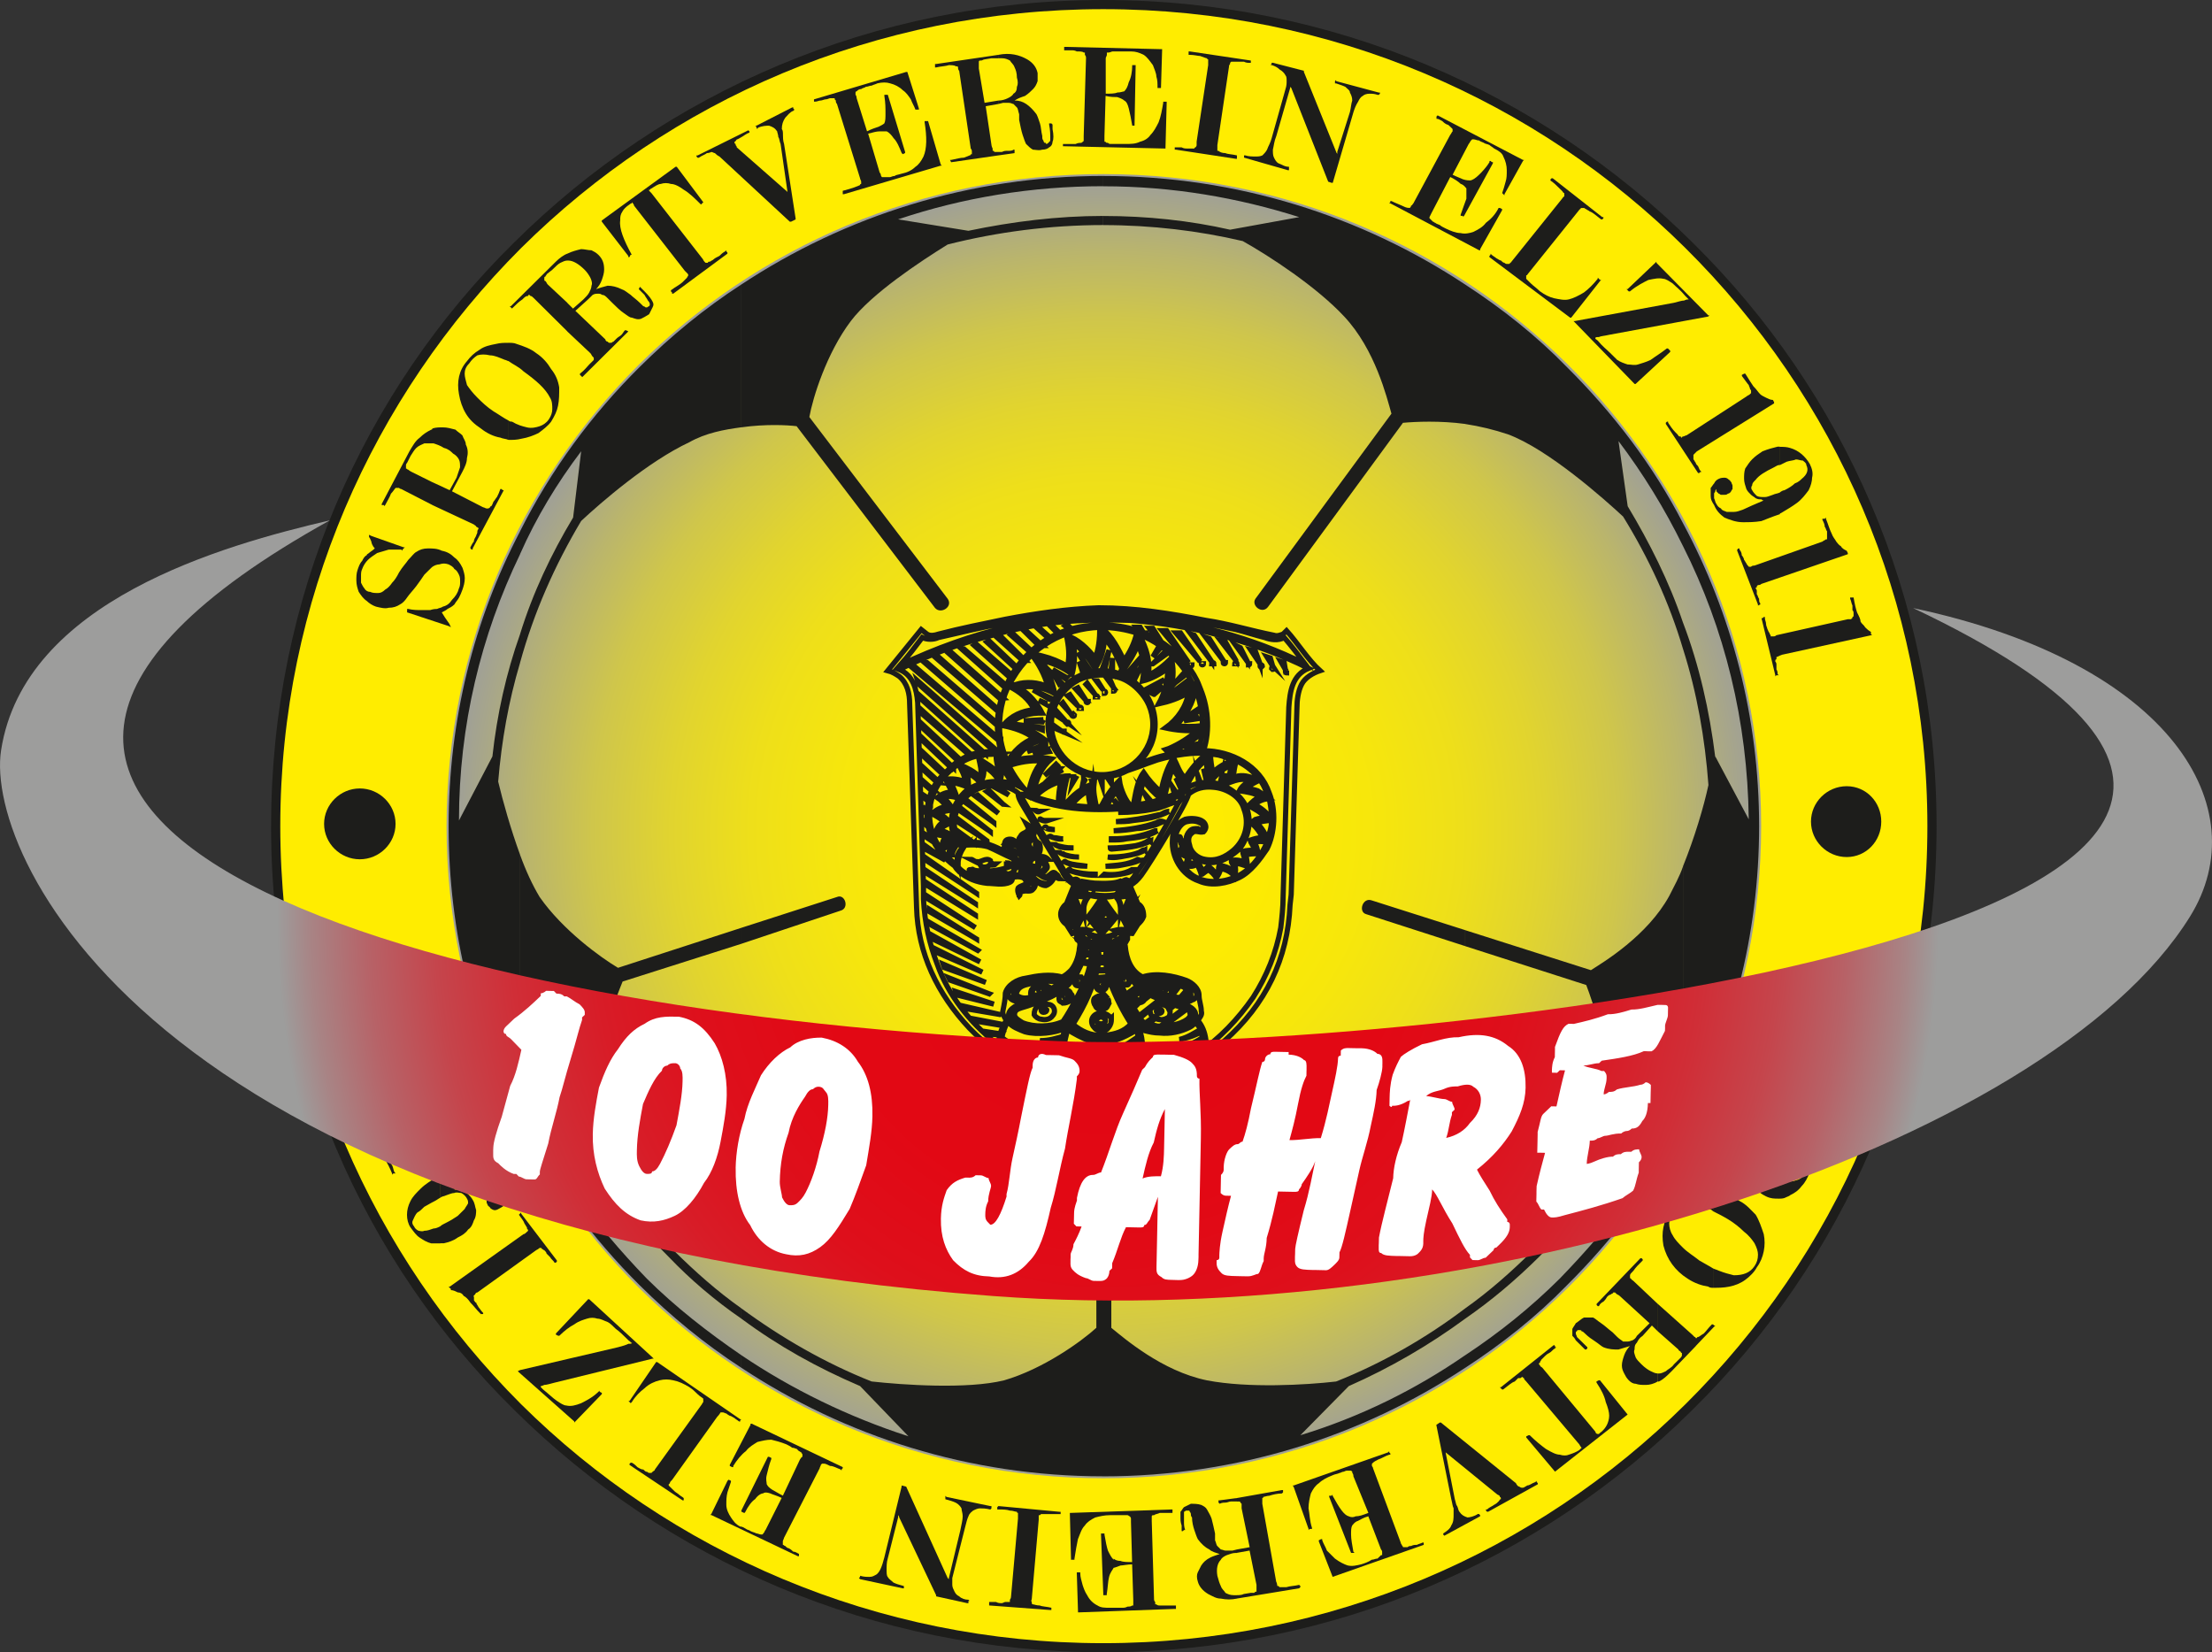 <?xml version="1.0" encoding="UTF-8"?>
<svg id="Ebene_2" data-name="Ebene 2" xmlns="http://www.w3.org/2000/svg" xmlns:xlink="http://www.w3.org/1999/xlink" viewBox="0 0 563.01 420.53">
  <rect x="0" y="0" width="563.01" height="420.53" fill="#333333" stroke="none"/>
  <defs>
    <style>
      .cls-1 {
        fill: #fff;
      }

      .cls-2 {
        fill: none;
        stroke: #1d1d1b;
        stroke-miterlimit: 10;
        stroke-width: 1.32px;
      }

      .cls-3 {
        fill: url(#radial-gradient);
      }

      .cls-4 {
        fill-rule: evenodd;
      }

      .cls-4, .cls-5 {
        fill: #1d1d1b;
      }

      .cls-6 {
        fill: url(#radial-gradient-2);
      }

      .cls-7 {
        fill: #ffed00;
      }
    </style>
    <radialGradient id="radial-gradient" cx="415.71" cy="131.64" fx="415.71" fy="131.64" r="156.58" gradientTransform="translate(-163.35 70.78) scale(1.07)" gradientUnits="userSpaceOnUse">
      <stop offset="0" stop-color="#ffed00"/>
      <stop offset=".24" stop-color="#fdeb02"/>
      <stop offset=".4" stop-color="#f7e70b"/>
      <stop offset=".54" stop-color="#eedf1a"/>
      <stop offset=".66" stop-color="#e1d42f"/>
      <stop offset=".78" stop-color="#cfc64b"/>
      <stop offset=".88" stop-color="#bab56c"/>
      <stop offset=".98" stop-color="#a1a194"/>
      <stop offset="1" stop-color="#9d9d9c"/>
    </radialGradient>
    <radialGradient id="radial-gradient-2" cx="416.22" cy="151.88" fx="416.22" fy="151.88" r="197.68" gradientTransform="translate(-163.35 70.78) scale(1.07)" gradientUnits="userSpaceOnUse">
      <stop offset="0" stop-color="#e30613"/>
      <stop offset=".35" stop-color="#e20814"/>
      <stop offset=".5" stop-color="#de0f1b"/>
      <stop offset=".62" stop-color="#d81c27"/>
      <stop offset=".72" stop-color="#d02e37"/>
      <stop offset=".81" stop-color="#c5454c"/>
      <stop offset=".89" stop-color="#b76267"/>
      <stop offset=".96" stop-color="#a88485"/>
      <stop offset="1" stop-color="#9d9d9c"/>
    </radialGradient>
  </defs>
  <g id="Ebene_1-2" data-name="Ebene 1">
    <g>
      <path class="cls-5" d="M69,210.27c0-58.16,23.47-110.8,61.91-148.61C169.33,23.56,222.43,0,280.81,0s111.48,23.56,149.91,61.65c38.43,37.81,62.19,90.45,62.19,148.61s-23.76,110.8-62.19,148.61c-38.43,38.1-91.24,61.65-149.91,61.65s-111.48-23.56-149.91-61.65c-38.43-37.81-61.91-90.45-61.91-148.61"/>
      <path class="cls-7" d="M71.34,210.27c0,57.3,23.47,109.35,61.32,147.15,37.84,37.52,90.36,60.79,148.15,60.79s110.3-23.27,148.15-60.79c38.14-37.81,61.61-89.86,61.61-147.15s-23.47-109.35-61.61-147.16C391.12,25.59,338.89,2.33,280.81,2.33s-110.31,23.26-148.15,60.78c-37.85,37.81-61.32,89.87-61.32,147.16"/>
      <path class="cls-3" d="M113.66,210.27c0,45.73,18.73,87.28,48.94,117.45,30.2,29.95,72.12,48.52,118.24,48.52s88.04-18.57,118.25-48.52c30.44-30.17,49.17-71.72,49.17-117.45s-18.73-87.28-49.17-117.45c-30.21-29.94-71.89-48.51-118.25-48.51s-88.04,18.57-118.24,48.51c-30.21,30.17-48.94,71.73-48.94,117.45"/>
      <path class="cls-5" d="M467.98,273.67c.29,.58,.58,1.16,1.17,2.04,0,.29,.29,.57,.29,.87l.29,.29h-.58l-8.22-2.33-.29-.29h.29v-.28l.29-.29c1.17,.29,2.35,.29,3.23,0,1.17,0,2.05-.58,2.94-.88,.88-.58,1.76-1.16,2.34-2.04,.58-.58,1.17-1.45,1.47-2.33,.29-1.16,.29-2.33,0-3.49-.3-1.17-1.18-2.04-2.64-2.62h-1.76c-.88,.29-1.47,.58-2.05,1.16-.29,.29-.88,.88-1.47,1.75-.58,.58-1.17,1.45-1.76,2.61-.88,1.46-1.76,2.62-2.35,3.5-.59,.87-1.17,1.45-1.76,2.03-.88,.58-1.76,.87-2.93,1.16-.89,0-2.06-.29-3.53-.58-1.17-.29-2.34-.88-3.22-1.46-.88-.87-1.47-1.45-2.06-2.62-.29-.87-.59-1.74-.59-2.61s0-1.75,.29-2.91c.29-.58,.58-1.45,.88-2.04,.29-.58,.58-1.16,.88-1.74,.59-.58,1.17-.88,1.47-1.17,.58-.58,1.17-.87,1.76-1.16-.59-.87-1.18-1.45-1.47-2.03-.58-.59-.87-.88-.87-.88v-.29h.29l10.56,2.91v.58h-3.23c-1.17,0-1.76,0-2.64,.29-.58,0-1.17,.28-1.76,.28-.59,.29-.88,.29-1.46,.58-.88,.58-1.76,1.17-2.35,2.03-.59,.87-1.17,1.74-1.47,2.91,0,.58-.29,1.16,0,1.74,0,.58,0,1.17,.29,1.74,.29,.58,.58,1.17,1.17,1.74,.29,.29,.88,.58,1.76,.87h2.05c.88-.29,1.47-.58,2.35-1.16,.3-.58,.89-1.17,1.47-1.75,.59-.87,1.47-2.03,2.06-3.19,.88-1.17,1.47-2.04,2.05-2.91,.58-.87,1.17-1.45,1.76-1.74,.88-.58,1.76-1.16,2.64-1.16,1.17-.29,2.05,0,3.23,.28,1.18,.29,2.06,.58,2.64,1.17,.87,.58,1.46,1.45,1.76,2.33,.58,.87,.88,1.75,.88,2.62,.29,.87,.29,2.04,0,2.9-.29,.88-.58,1.46-.88,2.04-.3,.58-.88,1.17-1.18,1.75,0,0-.29,.29-.58,.58-.59,.29-.88,.58-1.47,1.17"/>
      <path class="cls-5" d="M454.49,285.59l7.62,2.91c.29,.29,.59,.29,.59,.29,.29,.28,.58,.28,.58,.28v-.28h.29c.59-.58,1.47-2.04,2.35-4.66h.29l.29,.29h.29l-6.16,13.95c-.59,1.45-1.18,2.62-2.05,3.49-.88,1.17-1.76,1.75-2.94,2.33-.29,.29-.59,.29-1.17,.58v-4.07h.29c.88,0,1.76,0,2.35-.29,1.47-.29,2.34-1.45,3.23-3.2l.88-1.75v-.58q.29-.29,.29-.58v-.29h-.29c0-.29-.29-.29-.29-.29-.29-.29-.59-.29-.88-.29l-5.57-2.33v-5.52Zm-5.29,3.2l-7.92-3.2c-.88-.29-1.18-.58-1.47-.58v.29h-.29q-.29,.29-.59,.58c0,.29-.3,.58-.59,1.16,0,.29-.29,.88-.58,1.46-.29,.58-.59,1.16-.88,1.74v.29h-.29l-.29-.29h-.29v-.29l6.75-15.42h.29l.3,.29h.29c-.29,.59-.59,1.17-.88,1.74,0,.58-.29,.88-.29,1.46-.29,.28-.29,.58-.29,.87-.29,.29-.29,.58-.29,.88v.29q.29,.29,.59,.29c0,.29,.29,.29,.88,.58l11.15,4.66v5.52l-4.7-2.04-1.47,3.49c-.29,.87-.58,1.74-.58,2.62s0,1.45,.29,2.04c.29,.58,.87,.87,1.46,1.45,.59,.29,1.47,.87,2.35,1.16,1.17,.58,2.05,.58,2.64,.88v4.07c-.59,.29-1.18,.29-1.76,.29-1.17,0-2.05,0-3.23-.58-.59-.29-1.17-.58-1.76-1.16-.59-.58-.88-1.46-1.18-2.33-.58-.88-.58-2.03-.58-3.2s.29-2.33,.88-3.78l2.35-5.23Z"/>
      <path class="cls-5" d="M436,322.82c.59,.29,.88,.29,1.47,.58,1.47,.58,2.64,.88,3.82,1.17,2.35,0,4.11-.58,5.28-2.33,.59-.88,.88-1.74,.88-2.91,0-.87-.29-1.74-.88-2.9-.58-.88-1.46-2.03-2.64-2.91-1.17-1.16-2.64-2.33-4.1-3.2-1.47-.88-2.64-1.46-3.82-2.04v-4.94h1.47c1.76,.58,3.52,1.16,5.28,2.33,1.76,.87,2.93,2.33,4.11,3.49,.88,1.45,1.47,3.2,2.05,4.95,.29,1.45,.29,2.9,0,4.36-.29,1.45-.87,2.9-1.76,4.07-.59,1.16-1.76,2.33-2.93,3.19-1.18,.88-2.64,1.46-4.11,1.74-1.47,.29-2.64,.29-4.11,.29v-4.94Zm-3.52-2.03c1.46,.87,2.64,1.45,3.52,2.03v4.94c-.29,0-.88,0-1.17-.29-1.76-.29-3.52-.87-5.29-2.04-3.22-2.04-5.27-4.94-6.16-8.43-.29-1.74-.29-3.19,0-4.65,.29-1.46,.88-2.62,1.47-3.79,.88-1.45,2.05-2.33,3.23-3.2,1.17-.88,2.64-1.45,4.11-1.74,1.47-.29,2.64-.58,3.81-.29v4.94c-.29-.28-.59-.58-1.17-.58-1.47-.58-2.64-.87-3.82-1.17-1.17,0-2.34,0-3.23,.29-.88,.58-1.76,1.17-2.05,2.03-.59,.88-.88,1.75-.88,2.62s.29,2.04,.88,2.91c.59,1.16,1.47,2.03,2.64,3.2,1.17,1.17,2.64,2.04,4.11,3.2"/>
      <path class="cls-5" d="M431.6,340.85h0v1.74l4.7-4.94,.29-.29h-.29l-.29-.29h-.29c-.88,.88-1.47,1.74-2.06,2.33-.59,.29-1.17,.88-1.47,.88s-.29,.28-.29,.28h-.29v.29Zm0,0h0v-.29c0-.28-.29-.28-.29-.28q-.29-.29-.58-.58l-8.8-7.86v6.98l5.28,4.66c0,.29,.29,.29,.59,.58,0,.29,.29,.29,.29,.29v.58q0,.29-.29,.59l-.29,.29-1.47,1.45c-.59,.88-1.47,1.17-2.05,1.74-.59,.29-1.18,.58-1.76,.58h-.29v2.04h.29c1.18-.58,2.06-1.45,3.23-2.62l6.16-6.4v-1.74Zm-9.68-9.02v6.98l-1.47-1.45-2.35,2.62c-.88,.58-1.17,1.16-1.47,1.74-.59,.58-.59,1.16-.59,1.74-.29,.58,0,1.16,.29,2.04,.29,.58,.88,1.16,1.47,1.74,.88,.88,1.76,1.46,2.35,1.74,.59,.29,1.17,.58,1.76,.58v2.04c-.88,.58-2.05,.88-2.94,.88-1.17,0-1.76,0-2.64-.29-.59,0-1.17-.29-1.76-.88-.58-.58-.88-1.16-1.17-1.74-.29-.58-.59-1.16-.59-2.03s.29-1.74,.59-2.62c.29-.87,.87-1.74,1.46-2.33-.88,.29-2.05,.59-2.93,.88-1.17,0-2.35,0-3.82-.58-.58-.29-1.17-.87-2.05-1.45-.88-.58-1.76-1.16-2.64-2.04-.29-.29-.59-.58-.88-.58,0-.29-.29-.29-.59-.29h-.29s-.29,0-.29,.29c-.29,0-.29,.29-.29,.58s.29,.58,.29,.88c.29,.28,.59,.58,1.18,1.16,.29,.29,.88,.88,1.47,1.45v.29l-.29,.29h-.3l-.88-.88c-.59-.57-1.18-1.16-1.47-1.45-.29-.58-.58-.87-.88-1.16v-1.75c.29-.58,.58-.87,.88-1.45,.88-.58,1.47-1.16,2.06-1.45h2.35c.59,.29,1.17,.87,2.05,1.45,.88,.58,1.76,1.45,2.93,2.33l.59,.59,.29,.29,.29,.29c.59,.58,1.18,.87,1.47,1.16h1.17c.59,0,.88-.29,1.18-.29,.58-.29,.87-.58,1.17-1.16l3.23-3.2-7.63-6.98c-.29-.28-.59-.28-.88-.58l-.29-.29h-.29q-.3,0-.3,.29-.29,0-.59,.29c-.29,0-.59,.28-.87,.58-.29,.58-.59,.88-.88,1.17-.58,.29-.88,.57-1.17,1.16h-.29l-.29-.29v-.29l11.15-11.63h.29l.29,.29v.29c-1.17,1.16-1.76,1.74-2.35,2.61-.58,.58-.88,.88-.88,1.17v.58s0,.28,.29,.28c0,.29,.3,.29,.58,.58l6.16,5.81Z"/>
      <path class="cls-5" d="M395.81,374.58h0l-7.34-8.72v-.29l.59-.29h.29c1.46,1.45,2.93,2.62,4.11,3.49,1.47,.88,2.64,1.46,3.52,1.46,.88,.28,1.76,.28,2.35,0,.88-.29,1.76-.58,2.64-1.17,.29-.29,.59-.58,.59-.58,0,0-.29-.29-.59-.87l-13.5-16c-.29-.29-.59-.58-.59-.87-.29,0-.29-.29-.29-.29q-.29,0-.59,.29h-.59c-.29,.29-.58,.58-.88,.87-.88,.29-1.76,1.17-2.93,2.03h-.29l-.29-.29-.29-.28h.29l13.5-10.76,.29,.28v.29h.3l-.3,.29c-.59,.29-.88,.88-1.47,1.17-.58,.28-.88,.58-1.18,.87-.29,.29-.59,.59-.88,.88,0,.29-.29,.29-.29,.58,0,0,0,.28-.29,.28v.29l.29,.29c0,.29,.29,.29,.58,.58l13.5,16.28c0,.29,.29,.58,.59,.58h.29l.29-.29c.88-.58,1.47-1.45,1.76-2.03,.29-.59,.58-1.45,.58-2.33s-.3-2.04-.88-3.49c-.29-1.46-1.17-3.2-2.35-4.95v-.29l.59-.29h.29l7.04,8.72-18.48,14.54Z"/>
      <path class="cls-5" d="M366.76,362.07h0l19.07,15.41c.29,.58,.58,.88,.88,.88,.29,.29,.59,.29,.88,.29s.58-.29,1.17-.59c.59,0,1.17-.58,2.05-.87l.3-.29v.29l.3,.29v.29l-12.62,6.98h-.29l-.29-.29v-.29h.29c.59-.58,1.46-.87,1.76-1.16,.59-.29,.88-.58,1.17-.88,.29-.29,.29-.58,.58-.58,0-.29,0-.58-.29-.58v-.28c-.29,0-.29-.29-.58-.29l-13.2-10.76,2.35,11.92c.29,.88,.29,1.46,.59,1.74,.29,.58,.29,1.17,.58,1.46,.59,.87,1.17,1.16,2.05,1.45,.59,0,1.76-.29,2.64-.88h.29l.29,.29v.29l-9.1,4.95-.29-.29v-.29c.88-.58,1.76-1.16,2.05-2.04,.59-.88,.59-1.74,.59-2.91v-1.45c-.29-.58-.29-1.16-.59-2.33l-3.81-18.9,.88-.59h.29Z"/>
      <path class="cls-5" d="M348.29,385.06l-3.81-9.31q0-.58-.29-.87v-.29l-.29-.28h-1.17c-.29,0-.58,.28-.88,.28s-.59,.29-.88,.29c-.59,.29-1.17,.29-1.76,.58-1.46,.58-2.64,1.17-3.52,2.03-.88,.58-1.47,1.45-2.05,2.62-.29,1.16-.59,2.33-.59,3.78,.29,1.45,.29,3.2,.88,4.95v.29h-.58l-.29,.29v-.29l-3.81-10.76-.29-.29h.29l24.05-8.43,.29-.29v.29l.29,.29v.29h-.29c-.88,.28-1.76,.87-2.64,1.16-.59,.29-1.18,.58-1.47,.88l-.29,.28v.58s.29,.29,.29,.58l7.04,18.9c0,.29,.29,.58,.29,.58,0,.29,.29,.29,.29,.58h1.17c.29-.29,.59-.29,.88-.29,.59-.29,.88-.29,1.46-.29,.59-.29,.88-.29,1.47-.58h.29v.58l-23.18,8.14v0l-3.52-9.02v-.29l.58-.29h.29v.29c.29,.88,.88,1.74,1.18,2.62,.59,.58,1.46,1.45,2.05,2.04,1.17,.88,2.35,1.45,3.22,1.74,1.18,.29,2.35,0,3.52-.29,.88-.28,1.76-.58,2.64-1.16,.58,0,.88-.29,1.47-.29,.29-.29,.59-.58,.88-.87h.29v-.88s0-.29-.29-.58l-3.23-8.43c-1.17,.29-2.05,.88-2.64,1.17-.88,.28-1.17,.87-1.46,1.16-.29,.58-.29,1.17-.29,2.33s.29,2.62,.59,4.36l.29,.29h-.88v0l-5.57-14.26v-.28h.58l.29-.29v.29c1.76,3.2,2.94,4.94,4.11,5.23,.59,.29,1.18,.29,1.76,0,.88,0,1.76-.29,3.23-.87"/>
      <path class="cls-5" d="M314.84,394.36l3.23-.58-2.05-9.89v-1.16l-.3-.29s0-.29-.29-.29h-.59v-.88l11.44-2.03h.29v.58l-.29,.29c-1.17,0-2.35,.29-3.23,.58-.58,0-1.17,.28-1.47,.28,0,.29-.29,.29-.29,.29v1.46l3.52,19.77c.29,.58,.29,1.17,.29,1.17h.29l.29,.29h1.76c.88-.29,2.05-.29,3.23-.58l.3,.29v.29l-.3,.29-15.84,2.61v-.87c.59,0,1.18,0,1.76-.29l1.76-.29h.88l.29-.29h.29v-1.74l-1.76-8.73-3.23,.58v-.88Zm-14.08-4.65v-1.45c-.3-.88-.3-1.45-.3-2.04v-1.45c.3-.29,.59-.88,.88-1.17,.59-.29,1.17-.58,1.76-.87,.88,0,1.76,0,2.64,.29,.59,.29,1.17,.58,1.47,1.16,.29,.58,.88,1.45,1.17,2.33,.29,1.16,.58,2.33,.88,3.78v1.74c.29,.58,.29,1.17,.59,1.46,.29,.29,.59,.57,.88,.87,.29,0,.88,.29,1.18,.29h1.76l1.17-.29v.88h-.29c-.88,0-1.47,.29-2.35,.58-.59,.28-1.18,.58-1.47,1.16-.88,.88-1.17,2.33-.88,4.07,.29,1.17,.59,2.04,.88,2.62,.29,.87,.88,1.16,1.18,1.74,.59,.29,1.17,.58,2.05,.58h.88v.87c-1.47,.29-2.64,.29-4.11,0-1.17,0-2.05-.58-3.22-1.16-1.47-.88-2.35-2.03-2.64-3.2-.29-.87-.29-1.74,0-2.33,.29-.58,.59-1.16,.88-1.74,.59-.87,1.17-1.45,2.35-2.04,.59-.29,1.47-.58,2.35-.87-.88-.29-2.05-.58-2.64-1.17-1.18-.58-2.06-1.45-2.94-2.62-.29-.57-.59-1.45-.88-2.32-.29-.87-.59-2.04-.59-3.2-.29-.29-.29-.59-.29-.88s-.29-.58-.29-.58q0-.29-.29-.29h-.58c-.29,0-.29,.29-.59,.29v2.61c0,.58,0,1.17,.29,2.04h-.29l-.29,.29h-.29Zm14.08-7.56v-.88l-4.4,.58h-.3v.58l.3,.29c.58-.29,1.17-.29,1.47-.29,.59,0,.87-.29,1.46-.29h1.47Z"/>
      <path class="cls-5" d="M288.15,397.56l-.29-10.18v-.87q0-.29-.3-.59c-.29,0-.29-.29-.59-.29h-4.4c-1.46,0-2.64,.29-3.81,.59-1.17,.58-2.05,1.16-2.64,2.04-.87,.87-1.17,2.04-1.76,3.48-.3,1.46-.58,2.91-.88,4.95v.29h-.88v-.29l-.29-11.35v-.28l25.82-.88h.3v.88h-3.23c-.58,.28-1.17,.28-1.47,.58h-.29c-.29,0-.29,.29-.29,.29v1.17l.58,19.77c0,.29,0,.58,.3,.88v.58h.29c.29,.29,.59,.29,.88,.29h4.11v.87h-.29l-24.35,.88h-.29v-.29l-.3-9.6v-.29h.88v.29c0,.88,.29,1.75,.59,2.91,.29,.88,.58,1.74,1.17,2.62,.59,1.16,1.47,2.04,2.64,2.62,.88,.57,1.76,.57,3.22,.57h2.94c.59,0,.88,0,1.46-.29,.3,0,.89,0,1.18-.28h.29v-1.46l-.29-9.02c-1.18,0-2.35,.29-2.94,.29-.88,.29-1.47,.58-1.76,.58-.29,.58-.88,1.16-1.17,2.33-.3,1.16-.3,2.62-.59,4.36v.29h-.88v-.29l-.58-15.12v-.29h.88v.29c.29,1.74,.59,3.2,.88,4.07,.58,1.17,.88,1.75,1.47,2.33v-.29c.29,.29,.88,.58,1.76,.58,.59,.29,1.76,.29,2.94,.29"/>
      <path class="cls-5" d="M257.34,406.28l1.76-19.78v-1.45q-.29,0-.29-.29c-.59,0-.88-.29-1.76-.29-.88-.29-1.76-.29-2.93-.29h-.29v-.58l.29-.29,15.55,1.46h.29v.58h-4.99l-.29,.29h-.3v1.17l-1.76,20.06c0,.29-.29,.58,0,.88v.29s0,.29,.29,.29,.88,.29,1.76,.29c.59,.28,1.76,.28,2.93,.57v.58h-.29l-15.55-1.16v-.88h1.76c.59,.29,.88,.29,1.47,.29,.29,0,.59-.29,.88-.29h1.17v-.58s.3-.29,.3-.87"/>
      <path class="cls-5" d="M228.59,386.22l-2.64,10.47c-.29,.88-.29,2.04-.29,2.91,0,.58,0,1.45,.29,1.74,.29,.58,.88,.88,1.47,1.45,.59,.29,1.46,.58,2.64,.88v.58h-.29l-10.85-2.33-.3-.29,.3-.29v-.29c.88,.29,1.76,.29,2.35,.29,.88,0,1.17-.29,1.76-.58,.88-.58,1.46-2.04,2.05-4.36l4.4-18.03v-.29l1.17,.29,10.56,23.27,.3,.29v-.29l2.93-12.21c.29-1.46,.59-2.62,.59-3.49s-.3-1.45-.3-2.03c-.29-.58-.88-1.16-1.47-1.45-.59-.29-1.47-.58-2.64-.88v-.87l.29,.28,11.15,2.33h.29v.58l-.29,.29c-1.17-.29-2.05-.29-2.64-.29s-1.18,.29-1.76,.58c-.29,.29-.88,.58-1.17,1.45-.3,.59-.59,1.74-.88,2.91l-3.23,12.8v1.74c0,.58,.3,1.16,.59,1.74,.29,.58,.59,.88,1.17,1.17,.59,.58,1.47,.87,2.35,.87l.29,.29h-.29v.58h-.3l-7.92-1.74v-.29l-9.39-19.78c0-.29-.29-.59-.29-.59v.59Z"/>
      <path class="cls-5" d="M199.25,380.69l4.4-9.31c.29-.29,.29-.59,.59-.59v-.58c0-.29-.29-.29-.29-.58-.29,0-.29-.29-.59-.29q-.3-.29-.59-.59c-.29,0-.58-.29-1.17-.29-.29-.29-.88-.58-1.47-.87-1.47-.58-2.64-.88-3.82-1.17-1.17,0-2.34,.29-3.52,.58-.88,.58-2.05,1.16-2.94,2.33-1.17,.87-2.34,2.33-3.22,3.78v.29h-.29l-.59-.29v-.29l5.28-10.18v-.29h.3l23.17,11.05v.29l-.29,.29v.29l-.29-.29c-.88-.29-1.76-.88-2.64-.88-.58-.29-1.17-.58-1.47-.58h-.59l-.29,.29c0,.29-.3,.58-.3,.87l-9.09,17.74c0,.29-.29,.58-.29,.87v.88c.29,0,.29,.29,.59,.29,.29,.29,.58,.57,.87,.57,.59,.29,.88,.58,1.18,.88,.58,0,.87,.29,1.47,.58v.58h-.3l-22-10.47h-.29l.29-.29,4.11-8.43,.29-.28,.58,.28v.29c-.29,.88-.58,1.75-.88,2.62-.29,1.16-.29,2.03-.29,3.2s.58,2.32,1.17,3.2c.59,.88,1.17,1.74,2.35,2.33,.59,0,.88,.29,1.46,.58,.29,.29,.88,.29,1.18,.58,.58,.29,.88,.29,1.47,.58,.29,0,.88,.29,1.17,.29h.3s.29,0,.29-.29l.3-.29s0-.29,.3-.58l4.1-8.15c-1.17-.57-2.35-.87-2.93-1.16-.88-.29-1.47-.29-1.76,0-.58,0-1.46,.58-2.05,1.45-.88,.58-1.76,1.74-2.64,3.49h-.3l-.58-.29v-.29l6.75-13.67h.29l.58,.29v.29c-.58,1.45-.87,2.91-1.17,4.07-.29,1.17,0,1.74,0,2.33,.3,.58,.59,.88,1.47,1.45,.59,.29,1.47,.88,2.64,1.46"/>
      <path class="cls-5" d="M175.49,353.06c-1.46-.87-2.64-1.46-4.11-1.75-1.17-.29-2.35-.29-3.52,0-1.17,.29-2.64,.88-3.82,2.03-1.17,.88-2.34,2.04-3.22,3.5l-.29,.29-.29-.29-.29-.29h.29l6.75-9.88h.29l21.12,14.54h.29l-.29,.29v.28h-.3c-.29-.28-.88-.58-1.17-.87-.59-.29-.88-.58-1.18-.58-.59-.29-.88-.58-.88-.58-.29,0-.59-.28-.88-.28h-.59s-.29,.57-.88,1.16l-11.44,16c-.3,.28-.59,.57-.59,.87l-.29,.29v.29l.29,.29s.29,.29,.59,.58c0,0,.29,.29,.59,.58,.29,.29,.87,.58,1.17,.88,.29,.29,.88,.57,1.18,.87v.58h-.29l-13.5-9.02v-.29l.29-.28h.29c.59,.28,1.17,.87,1.46,1.16,.59,.29,.88,.58,1.47,.58,.29,.29,.58,.58,.88,.58s.29,.29,.59,.29h.59l.29-.29c.3-.28,.59-.28,.59-.58l11.73-16.29c.29-.29,.29-.58,.59-.87v-.88c-.3-.29-.88-.58-1.47-1.16-.59-.58-1.17-1.17-2.05-1.74"/>
      <path class="cls-5" d="M149.97,330.67h0l16.13,14.83,.29,.29h-.29l-24.93,6.11c-1.17,.29-2.05,.58-2.64,.58-.59,.29-.88,.29-.88,.29v.29s.29,.28,.58,.58c1.47,1.17,2.64,2.33,3.53,2.91,.87,.59,1.76,1.16,2.34,1.16,1.18,.29,2.35,0,3.82-.58,1.17-.59,2.93-1.46,4.4-2.91l.29-.29v.29l.58,.29v.29l-6.74,6.97-.29,.29v-.29l-14.08-12.5-.29-.29,.59-.28,24.94-5.82c1.17-.29,2.05-.58,2.64-.87,.59,0,.88,0,.88-.29h-.29c0-.29-.29-.29-.59-.59-1.17-1.16-2.35-2.33-3.22-2.91-.88-.87-1.47-1.45-2.05-1.74-.88-.29-1.76-.87-2.64-.87-.88-.29-1.76-.29-2.64,0-.88,.29-2.05,.58-3.23,1.45-1.17,.58-2.64,1.74-3.82,2.91h-.29l-.58-.29v-.29l8.21-8.72h.29Z"/>
      <path class="cls-5" d="M122.39,334.74v-.29c-1.18-1.16-1.76-2.04-2.64-2.9-.59-.88-1.17-1.46-1.76-1.75-.29-.58-.88-.87-1.47-.87-.58-.29-1.17-.58-1.76-.58v-.29l-.3-.29-.29-.29h.29l18.78-13.37c.29,0,.58-.29,.88-.58l.3-.29q0-.29-.3-.58v-.28c-.29-.29-.29-.58-.58-.88-.29-.87-.88-1.45-1.47-2.33l.29-.29,.29-.29v.29l9.09,11.93v.28l-.29,.29h-.29c-.29-.57-.88-.87-1.17-1.45-.29-.29-.58-.58-.88-.88,0-.28-.29-.58-.59-.87-.29,0-.29-.29-.58-.29,0-.29-.29-.29-.58-.29,0,0-.29,.29-.88,.58l-14.96,10.76c-.3,0-.59,.29-.59,.58q-.29,0-.29,.28s-.3,0,0,.29v.88c.29,.29,.29,.58,.58,.58,0,.28,.3,.57,.59,1.16,.29,.29,.59,.88,1.17,1.45v.29h-.58v.29Z"/>
      <path class="cls-5" d="M118.87,305.08h0c-.29-.58-.88-1.16-1.47-1.45-.59,0-1.17-.29-1.76,0-.59,0-1.18,.29-2.05,.58-.59,.29-1.18,.29-1.47,.58v-5.52c1.17-.88,2.64-1.46,4.11-1.74,1.47-.58,2.93-.58,4.69-.58s3.23,.29,4.4,.87c1.18,.58,2.35,1.75,3.23,2.91,.29,.88,.59,1.45,.88,2.33v2.04c-.29,.58-.59,.88-.88,1.45-.3,.29-.59,.59-1.18,.88-.58,.29-.87,.58-1.46,.58-.3,0-.88-.29-1.17-.58,0-.29-.29-.29-.29-.29,0-.29-.29-.29-.29-.29,0-.29-.3-.58-.3-.87v-.88c0-.29,.3-.58,.3-.88,.29,0,.58-.28,.88-.58,.29,0,.58,0,.88-.29h.59c.29,.29,.58,.29,.87,.58,0,0,.29,.28,.29,.58h.29v.29c0-.29,.29-.29,.29-.58,0,0,0-.28,.3-.58,0-.29,0-.87-.3-1.17,0-.58-.29-.87-.59-1.45-.29-.58-.59-.88-1.17-1.17-.29-.28-.88-.58-1.47-.58h-2.06c-.58,.29-1.17,.29-2.05,.87-.58,.29-1.46,.58-2.64,1.17-.88,.29-1.76,.87-2.64,1.45h.87c.29,0,.88,0,1.18,.29,.58,.29,.88,.58,1.46,.88,.29,.28,.88,.87,1.17,1.45,.58,.87,.58,1.74,.88,2.62,0,.58,0,1.74-.58,2.61-.29,.87-.58,1.75-1.47,2.33-.59,.88-1.46,1.46-2.64,2.03-1.17,.87-2.34,1.17-3.52,1.46h-.88v-4.36c.29-.29,.88-.58,1.47-.87,1.17-.58,2.05-1.16,2.93-1.74,.59-.58,1.18-1.17,1.76-1.74,.29-.58,.59-.87,.88-1.46,0-.28,0-.87-.29-1.16m-6.74-.29c-.58,.29-.88,.58-1.47,.88-1.17,.58-2.05,1.16-2.64,1.45-.58,.58-1.17,1.16-1.76,1.45-.59,.58-.88,1.46-1.17,2.04-.29,.58,0,1.17,.29,1.46,.29,.58,.58,.87,1.17,1.16,.3,0,.88,.29,1.46,0,.89,0,1.47-.29,2.35-.58,.59,0,1.18-.28,1.76-.58v4.36h-2.35c-1.17-.29-2.05-.88-2.93-1.46-.88-.57-1.47-1.45-2.35-2.61-.59-.88-.88-2.03-.88-3.2s.29-2.33,.88-3.49c.59-1.17,1.46-2.04,2.64-3.2,1.17-1.16,2.64-2.03,4.11-2.9,.29-.29,.58-.29,.88-.29v5.52Z"/>
      <path class="cls-5" d="M99.8,298.97v-.29c-.59-1.45-1.17-2.62-1.76-3.49-.59-.88-.88-1.75-1.17-2.04-.29-.58-.88-.88-1.17-1.17-.59-.58-1.17-.88-1.76-1.16l-.29-.58,21.71-9.02c.29,0,.58-.29,.58-.29q.29-.29,.58-.29v-1.16c-.29-.29-.29-.58-.29-.88-.29-.29-.29-.87-.58-1.16,0-.29-.29-.88-.29-1.17l-.29-.28h.59l.29-.29v.29l5.87,13.66v.29h-.59c-.29-.58-.58-1.16-.58-1.45-.3-.58-.58-.88-.58-1.17-.29-.29-.59-.58-.59-.87-.29-.29-.29-.58-.59-.58,0,0,0-.29-.29-.29h-.59s-.29,.29-.88,.29l-16.72,6.98c-.29,.29-.59,.29-.88,.57q-.29,0-.29,.29v.29c-.29,0-.29,.29-.29,.29,0,.29,.29,.29,.29,.58s0,.58,.29,.87c0,.29,0,.58,.29,.88,.29,.58,.29,1.16,.59,1.74l.3,.29h-.59l-.29,.29Z"/>
      <path class="cls-5" d="M91.59,279.19v-.29c-.29-1.45-.88-2.62-1.17-3.78-.29-.88-.58-1.74-.88-2.04-.29-.58-.88-.88-1.17-1.45-.58-.29-.88-.88-1.47-1.17l-.29-.58,.29-.28,22.3-6.11c.29,0,.58-.29,.88-.29s.29-.29,.29-.29l.29-.29v-.87s-.29-.58-.29-.87,0-.58-.29-1.17c0-.29,0-.87-.29-1.16v-.29h.88l4.11,14.25v.29h-.88c0-.58-.29-1.16-.29-1.45-.29-.58-.29-.88-.59-1.46,0-.28-.3-.58-.3-.87q-.3-.29-.3-.58-.29,0-.29-.29h-.58c-.29,0-.59,0-.88,.29l-17.9,4.94c-.29,0-.58,0-.58,.29q-.29,0-.59,.29v2.04c0,.28,.29,.57,.29,1.16,.29,.29,.29,.88,.59,1.45v.29h-.29l-.29,.29h-.29Z"/>
      <path class="cls-4" d="M82.49,209.69c0-4.94,4.11-9.02,9.09-9.02s9.1,4.07,9.1,9.02-4.11,9.01-9.1,9.01-9.09-4.07-9.09-9.01"/>
      <path class="cls-4" d="M460.94,209.11c0-4.95,4.11-9.01,9.09-9.01s8.8,4.07,8.8,9.01-3.82,9.02-8.8,9.02-9.09-4.07-9.09-9.02"/>
      <path class="cls-5" d="M95.4,139.59c-.58-.58-.88-1.45-.88-1.74-.29-.58-.29-.87-.59-1.16v-.58l.59,.29,8.22,2.9h.29l-.29,.29-.29,.29v.29l-.29-.29h-3.23c-.88,.29-2.05,.59-2.93,.87-.88,.58-1.76,1.16-2.35,1.75-.59,.58-1.17,1.45-1.47,2.33-.29,.58-.29,1.16-.29,1.74v1.74c.29,.58,.59,1.17,.88,1.46,.3,.58,.88,.87,1.47,.87,.59,.29,1.17,.29,2.05,.29,.59,0,1.17-.29,1.76-.88,.58-.29,1.17-.87,1.76-1.74,.59-.58,1.18-1.45,1.76-2.62,.88-1.45,1.76-2.32,2.35-3.2,.88-.88,1.47-1.75,2.06-2.03,.88-.59,1.76-.88,2.94-.88s2.35,0,3.52,.58c1.47,.29,2.35,.87,3.23,1.74,.87,.58,1.47,1.46,2.05,2.62,.29,.87,.58,1.74,.58,2.61,0,1.16-.29,2.04-.58,2.91-.3,.88-.59,1.46-.88,2.04-.29,.58-.88,1.16-1.17,1.74-.59,.58-1.18,.87-1.76,1.16-.29,.29-.88,.58-1.47,.87,1.18,2.03,2.05,2.91,2.05,3.2l.29,.58-.59-.29-10.57-3.49v-.87h.29c1.18,.29,2.35,.29,3.23,.29h2.34c.88-.29,1.47-.29,1.76-.29,.58-.29,1.17-.29,1.46-.58,1.17-.29,1.76-.87,2.35-1.74,.88-.87,1.46-1.74,1.76-2.91,.3-.58,.3-1.16,.3-1.75s0-1.16-.3-1.74c-.29-.58-.59-1.16-1.17-1.45-.29-.58-.88-.87-1.47-1.17-.88-.29-1.47-.29-2.35,0-.58,0-1.47,.29-2.05,.87-.58,.58-1.17,1.16-1.76,1.74-.59,.87-1.17,1.74-2.05,2.91-.88,1.16-1.76,2.04-2.35,2.91-.58,.87-1.17,1.45-1.76,1.74-.88,.58-1.76,.87-2.93,.87-.88,.29-2.05,0-3.23-.29-.88-.29-1.76-.87-2.35-1.45-.88-.58-1.47-1.45-2.05-2.33-.29-.87-.59-1.75-.59-2.91,0-.87,0-1.75,.3-2.62,.29-.87,.59-1.75,1.17-2.32,.29-.58,.58-1.17,1.17-1.45,0-.29,.29-.29,.59-.58,.3-.29,.88-.58,1.47-1.16"/>
      <path class="cls-5" d="M115.06,125.05l7.92,4.07c.29,0,.59,.29,.88,.29h.3q.29,0,.58-.29s0-.29,.29-.29c.29-.29,.29-.58,.58-1.16,.3-.29,.59-.87,.88-1.17,.29-.58,.58-1.16,.87-2.04h.29l.29,.29h.29l-7.92,14.83v.29h-.29l-.29-.29v-.29c.29-.58,.59-1.16,.88-1.45,0-.58,.29-.87,.58-1.45,0-.29,.3-.58,.3-.88s0-.58,.29-.87v-.29c-.29,0-.29-.29-.59-.29,0-.29-.29-.29-.58-.58l-10.56-4.94v-5.82l4.4,2.04,1.76-3.2c.29-.87,.58-1.75,.88-2.62,0-.88,0-1.46-.3-2.03-.29-.58-.88-1.17-1.46-1.46-.59-.58-1.18-1.16-2.35-1.45-.88-.58-1.76-.87-2.64-1.16h-.29v-3.78c.88-.29,1.76-.29,2.64-.29,1.17,0,2.05,.29,3.23,.58,.58,.58,1.17,.87,1.76,1.45,.29,.87,.88,1.46,.88,2.33,.59,1.16,.59,2.33,.29,3.49,0,1.16-.58,2.33-1.17,3.48l-2.64,4.95Zm-4.99,3.49l-7.92-4.07c-.3,0-.59-.29-.59-.29h-.87c-.29,.29-.59,.87-1.18,1.46-.29,.87-.88,1.74-1.47,2.91l-.29,.29v-.29h-.59v-.29l7.04-13.38c.88-1.46,1.47-2.62,2.64-3.49,.88-.87,1.76-1.46,2.93-2.04,0,0,.29,0,.29-.29v3.78h-2.05c-.58,.29-1.46,.58-2.05,1.16-.58,.58-.88,1.16-1.46,2.04l-.88,1.75s-.29,.29-.29,.58v.88c.29,0,.29,.29,.58,.29,0,0,.29,.29,.88,.58l5.28,2.62v5.82Z"/>
      <path class="cls-5" d="M133.25,94.52c-1.17-1.16-2.64-1.75-3.82-2.62v-4.65c.59,0,1.47,0,2.06,.29,1.76,.58,3.52,1.17,4.98,2.33,1.76,1.16,2.94,2.61,3.81,4.07,1.18,1.45,1.76,2.91,2.05,4.65,0,1.75,0,3.2-.29,4.65-.29,1.46-.88,2.62-1.76,4.07-.88,1.17-2.06,2.04-3.22,2.91-1.18,.58-2.64,1.16-4.4,1.45-1.17,.29-2.05,.29-3.23,.29v-4.94c.29,.29,.59,.29,.88,.29,1.46,.88,2.64,1.17,3.81,1.46,1.17,.29,2.35,0,3.23-.29,.87-.29,1.76-.88,2.34-1.75,.59-.87,.88-1.74,.88-2.62s0-2.03-.58-2.91c-1.17-2.33-3.52-4.36-6.75-6.69m-3.82-2.62c-.29,0-.59-.29-.88-.29-1.47-.58-2.64-1.16-3.82-1.16-1.17-.29-2.35-.29-3.23,0-.88,.58-1.46,1.16-2.05,2.03-.88,.88-1.17,1.75-1.17,2.62s.29,1.74,.59,2.91c.59,.87,1.47,2.04,2.64,3.2,1.18,1.16,2.35,2.33,4.11,3.49,1.47,.87,2.64,1.75,3.81,2.33v4.94c-.59-.29-1.47-.29-2.05-.58-1.76-.29-3.52-1.16-4.98-2.33-1.76-1.16-2.93-2.33-3.81-3.78-.88-1.45-1.47-3.19-1.76-4.94-.59-3.2,0-6.11,2.05-8.43,.88-1.16,1.76-2.03,3.23-2.91,1.17-.87,2.64-1.16,4.11-1.45,1.17-.29,2.05-.29,3.22-.29v4.65Z"/>
      <path class="cls-5" d="M162.88,72.99l1.17,1.17c1.18,1.16,1.76,2.03,2.05,2.61,.29,.58,.29,.87,0,1.45-.29,.58-.59,1.17-.88,1.75-.88,.58-1.47,.87-2.05,1.16-.88,.29-1.47,0-2.35-.29-.59,0-1.18-.58-2.05-1.16-.88-.58-1.76-1.45-2.94-2.61l-.58-.58-.29-.29-.29-.29c-.59-.58-.88-.87-1.47-.87-.29-.29-.59-.29-1.17-.29-.29,0-.59,0-1.17,.29-.29,.29-.59,.58-1.18,1.16l-3.23,2.91,7.63,7.27c0,.29,.3,.58,.59,.58l.29,.29h.58c.29,0,.29-.29,.59-.29,.29-.29,.59-.58,.88-.87,.29-.29,.88-.58,1.17-.87,.29-.29,.59-.87,.88-1.16h.29l.58,.29-11.73,11.63-.59-.58v-.29c1.18-.87,1.76-1.74,2.35-2.33,.59-.58,.88-.87,1.17-1.16v-.58l-.29-.29c-.29-.29-.29-.58-.59-.87l-5.87-5.53v-7.27l1.47,1.46,2.64-2.33c.58-.58,1.17-1.16,1.47-1.75,.29-.58,.59-1.16,.59-1.74,.29-.58,0-1.45-.29-2.04-.29-.58-.88-1.46-1.47-2.03-1.47-1.46-2.93-2.33-4.11-2.33h-.29v-1.75c1.17-.58,2.34-.87,3.52-1.16,.88,0,1.76,.29,2.64,.29,.58,.29,1.17,.58,1.76,1.16,1.17,1.16,1.46,2.33,1.46,3.78,0,.87-.29,1.74-.59,2.62-.29,.88-.88,1.74-1.47,2.33,.88-.29,1.76-.58,2.94-.87,1.17,0,2.34,.29,3.52,.87,.88,.29,1.47,.87,2.35,1.46,.59,.58,1.46,1.16,2.35,2.03,.29,.29,.58,.58,.88,.87q.29,0,.58,.29h.29c.29,0,.29-.29,.59-.29,.29-.29,.29-.87-.29-1.45-.29-.58-.59-.87-.88-1.45-.29-.29-.87-.87-1.46-1.46l.29-.58Zm-18.48,11.35l-8.51-8.44c-.29-.29-.58-.58-.88-.58l-.29-.29q-.29,0-.29,.29c-.59,0-.88,.29-1.46,.88-.88,.58-1.47,1.16-2.35,2.03l-.3,.29-.59-.58h.29l11.45-11.34c.87-.87,2.05-1.74,2.93-2.04v1.75c-.58,0-1.17,.29-1.76,.58-.58,.29-1.17,.88-2.05,1.75l-1.46,1.16c0,.29-.3,.29-.3,.58-.29,0-.29,.29-.29,.29v.58s0,.29,.29,.29c.3,.29,.3,.59,.59,.87l4.98,4.65v7.27Z"/>
      <path class="cls-5" d="M172.26,42.46h0l6.75,9.02h0l-.59,.58c-1.76-1.74-2.93-2.91-4.4-3.78-1.18-.88-2.35-1.46-3.23-1.46-.88-.29-1.76-.29-2.64,0-.59,0-1.47,.58-2.35,1.16-.29,0-.29,.29-.29,.29h-.29v.29l.58,.58,12.91,16.58c.29,.29,.29,.58,.58,.87l.29,.29h.59c0-.29,.29-.29,.58-.29,.29-.29,.58-.29,.88-.58,.29-.29,.88-.58,1.47-.87,.29-.29,.88-.87,1.47-1.16l.29-.29v.29l.29,.29v.29l-13.79,10.18h-.3v-.29l-.29-.29v-.29c1.17-.88,2.35-1.46,2.94-2.04,.29-.29,.58-.58,.88-.88l.29-.29c0-.29,.29-.29,.29-.58s0-.29-.29-.58c0,0-.29-.29-.59-.59l-12.91-16.57c0-.29-.29-.58-.29-.58l-.29-.29v.29q-.29,0-.59,.29c-.88,.59-1.46,1.16-1.76,1.74-.59,.88-.59,1.46-.59,2.33-.29,2.03,.88,4.95,2.94,8.73h-.29l-.29,.58h-.3v-.29l-6.75-8.73v-.29l18.78-13.67h.29Z"/>
      <path class="cls-5" d="M201.31,56.42h-.29l-17.89-16.58c-.58-.29-.88-.58-1.17-.87-.29,0-.59-.29-.88-.29,0,0-.58,.29-1.17,.29-.29,.29-1.17,.58-2.06,1.17h-.29l-.29-.29v-.29h.29l12.91-6.4,.29,.29v.29c-.88,.29-1.47,.87-2.05,1.16-.59,.29-.88,.58-1.17,.58-.29,.29-.29,.58-.59,.58,0,.29,0,.58,.29,.58v.29q.29,.29,.29,.58l12.91,11.34-1.76-12.22c-.29-.58-.29-1.45-.58-1.74,0-.58-.29-1.16-.29-1.45-.59-.88-1.18-1.16-2.06-1.45-.59,0-1.76,0-2.93,.58v.29l-.29-.29v-.29l-.29-.29h.29l9.1-4.65h.29v.29l.29,.29-.29,.29c-.88,.29-1.47,1.17-2.05,1.75-.59,.87-.88,1.74-.88,2.91,.29,.29,.29,.88,.29,1.46s0,1.46,.29,2.32l2.93,18.91v.29l-1.17,.58Z"/>
      <path class="cls-5" d="M220.97,34.03l2.93,9.89c.29,.29,.29,.58,.29,.58,0,.29,.29,.58,.29,.58h2.05c.29,0,.59-.29,1.18-.29,.3-.29,.88-.29,1.76-.58,1.46-.29,2.64-.88,3.52-1.75,.88-.58,1.47-1.46,2.06-2.62,.88-2.03,.88-4.95,.29-8.73v-.29h.88l3.22,11.05,.29,.29h-.29l-24.64,7.27h-.3v-.87c2.35-.58,3.81-1.17,4.4-1.46q0-.29,.29-.29v-.58c0-.29-.29-.58-.29-.88l-5.87-18.9c-.29-.29-.29-.58-.29-.87l-.29-.29v-.29h-1.17c-.29,0-.58,.29-1.17,.29-.29,0-.88,.29-1.17,.29-.59,0-.88,.29-1.47,.29h-.29v-.58l23.47-6.98h.29l2.94,9.3v.29h-.88v0c-.29-.87-.88-1.75-1.17-2.62-.59-.87-1.17-1.74-2.05-2.32-.88-.88-2.05-1.46-3.23-1.75-.87-.29-2.05-.29-3.22,0-.59,.29-.88,.29-1.47,.58-.58,0-.88,.29-1.47,.29-.3,.29-.88,.29-1.17,.58-.59,0-.88,.29-1.18,.58,0,0-.29,0-.29,.29v.58s.29,.29,.29,.88l2.64,8.43c1.17-.58,2.05-.88,2.94-1.16,.58-.29,1.17-.58,1.47-.87,.29-.58,.29-1.46,.29-2.62s0-2.62-.29-4.36v-.29h.88l4.4,14.54v.29l-.58,.29-.29-.29c-.59-1.45-1.17-2.91-2.05-3.78-.59-.87-1.17-1.45-1.76-1.74h-1.76c-.88,0-1.76,.29-2.93,.58"/>
      <path class="cls-5" d="M267.61,31.41l.29,.29v1.16c.29,1.46,.29,2.62,0,3.2,0,.58-.29,1.16-.88,1.45-.29,.29-.88,.58-1.76,.58-.88,.29-1.76,0-2.35,0-.58-.29-1.17-.87-1.76-1.46-.29-.58-.58-1.45-.87-2.32-.29-.87-.59-2.33-.88-3.78v-1.45c-.29-.88-.29-1.46-.58-1.74-.29-.29-.59-.58-.88-.88-.29,0-.59-.29-1.18-.29h-1.46l-1.17,.29v-.87c.88,0,1.76-.29,2.35-.58,.58-.29,1.17-.58,1.47-1.17,.58-.29,.88-.87,.88-1.74,.29-.58,.29-1.45,0-2.33,0-1.16-.29-2.04-.59-2.62-.29-.87-.88-1.16-1.18-1.75-.58-.29-1.17-.58-2.05-.58h-.88v-.87c2.93-.58,5.28,0,7.33,1.16,1.47,.87,2.35,2.04,2.64,3.49v2.04c-.3,.87-.59,1.45-1.17,2.04-.58,.58-1.17,1.16-2.05,1.74-.88,.29-1.76,.58-2.64,1.16,1.17,0,2.05,.29,2.93,.87,.88,.58,1.76,1.46,2.64,2.62,.3,.58,.59,1.45,.88,2.33,.29,.87,.29,2.03,.59,3.2,0,.58,0,.87,.29,1.17,0,0,0,.29,.29,.58h.29c0,.29,.3,.29,.3,.29,.29-.29,.58-.29,.58-.58,.29,0,.29-.29,.29-.87,0-.87,0-2.03-.29-3.49v-.29h.58Zm-13.49,7.27v.87l4.11-.58v-.87h-.29c-.29,.29-.88,.29-1.47,.29s-.88,0-1.47,.29h-.88Zm0-12.22l-3.23,.58,1.47,9.89c0,.29,.29,.88,.29,.88v.58h.3c0,.29,.29,.29,.29,.29h.88v.87l-12.03,1.74-.29-.58h.29c1.47-.29,2.35-.58,3.23-.58,.88-.29,1.47-.58,1.47-.58q.29,0,.29-.29h.29v-.58c0-.29,0-.58-.29-.87l-2.94-19.78c-.29-.29-.29-.58-.29-.87,0,0,0-.29-.29-.29h-.29c-.29-.29-1.17-.29-1.76-.29-.88,.29-2.06,.29-3.23,.58h-.29v-.87h.29l15.84-2.33v.87h-1.76l-1.76,.29c-.29,0-.59,.29-.88,.29h-.29c-.29,0-.29,.29-.29,.29v1.74l1.46,8.73,3.52-.58v.87Z"/>
      <path class="cls-5" d="M281.4,24.43l-.29,10.18v1.45h.29c0,.29,.29,.29,.58,.29,0,0,.3,.29,.58,.29h3.82c1.47,0,2.64,0,3.82-.58,1.17-.29,2.05-.87,2.64-1.74,.88-.87,1.47-2.04,2.06-3.2,.58-1.46,.87-3.2,1.17-4.95v-.29h.88v.29l-.3,11.34v.29h-.29l-25.52-.58h-.29v-.58h3.23c.58-.29,1.17-.29,1.47-.29,.29-.29,.58-.29,.58-.58v-1.17l.59-19.77c0-.29,0-.58-.29-.87v-.58h-.29c-.29-.29-.88-.29-1.76-.29-.58-.29-.87-.29-1.46-.29h-1.76v-.87h.29l24.35,.58h.29v.29l-.29,9.6h-.88c0-1.16,0-2.04-.29-2.91,0-.87-.59-2.04-.88-2.91-.88-1.17-1.46-2.04-2.34-2.62-1.17-.58-2.05-.87-3.22-.87h-4.7c-.29,0-.59,.29-1.17,.29h-.29v.58c0,.29-.29,.58-.29,.87v9.01c1.17,0,2.35,0,2.93-.29,.88,0,1.47-.29,1.76-.29,.58-.58,.87-1.16,1.17-2.33,.59-1.16,.88-2.62,.88-4.36h.88l-.29,15.41h-.58c-.29-1.75-.59-3.2-.88-4.36-.3-1.16-.59-1.74-1.17-2.04-.29-.29-.88-.58-1.76-.87-.59,0-1.76,0-2.93-.29"/>
      <path class="cls-5" d="M312.78,17.16l-2.93,19.77v1.46h.29c.29,.29,.88,.58,1.76,.58,.59,.29,1.76,.29,2.93,.58v.87h-.29l-15.25-2.33h-.29v-.58h1.76c.59,.29,.88,.29,1.47,.29h1.76c0-.29,.29-.29,.29-.29q.29-.29,.29-.58v-.87l2.94-19.48v-1.46s-.29,0-.29-.29c-.3,0-.88-.29-1.76-.58-.59,0-1.47-.29-2.64-.29h-.29v-.87h.29l15.55,2.32v.58h-.29c-.59,0-.88,0-1.47-.29h-3.23l-.29,.29v.29c-.29,.29-.29,.58-.29,.87"/>
      <path class="cls-5" d="M340.36,38.68l3.23-10.18c.29-1.16,.29-2.04,.59-2.91,0-.87-.29-1.46-.59-2.03,0-.58-.59-.87-1.17-1.46-.58-.29-1.47-.58-2.34-.87h-.29v-.58l.29-.29v.29l10.86,2.91h.29v.29l-.29,.29h-.29c-.88-.29-1.47-.29-2.05-.29-.88,0-1.47,.29-1.76,.58-.58,.29-.88,.87-1.17,1.46-.58,.87-.88,1.74-1.17,2.61l-5.28,18.03h-.29l-.87-.29-9.39-23.85-.29-.29v.29l-3.52,12.21c-.59,1.45-.59,2.33-.88,3.49,0,.87,0,1.46,.29,2.04,.29,.58,.59,1.16,1.17,1.45,.88,.29,1.47,.87,2.64,.87v.87h-.29l-11.15-3.2v-.58h.29c.88,.29,1.76,.29,2.64,.29,.59,0,1.18,0,1.76-.29,.29-.29,.88-.87,1.17-1.46,.29-.87,.88-1.74,1.17-2.91l3.52-12.5c.29-.88,.29-1.45,.29-2.04s0-1.16-.29-1.46c-.29-.58-.88-1.16-1.47-1.46-.59-.58-1.17-.87-2.06-1.16h-.29l.29-.29v-.29h.29l7.92,2.04v.29l8.22,20.36c0,.29,.29,.29,.29,.58v-.58Z"/>
      <path class="cls-5" d="M369.11,45.08l-4.69,9.01c-.29,.58-.58,1.16-.58,1.16v.29l.29,.29q.29,.29,.58,.58c.29,0,.29,.29,.59,.29,.29,.29,.59,.29,1.18,.58,.29,.29,.88,.58,1.47,.87,1.17,.58,2.64,1.17,3.81,1.17,1.17,.29,2.35,0,3.23-.29,1.17-.59,2.35-1.16,3.22-2.33,1.18-.87,2.35-2.03,3.23-3.78h.29l.59,.29v.29l-5.57,9.89v.29h-.29l-22.59-11.93h-.29l.29-.29v-.29h.29c1.17,.58,2.05,.87,2.64,1.16,.59,.29,1.17,.58,1.76,.58h.3q.29-.29,.29-.58c.29,0,.29-.29,.59-.58l9.39-17.45c.29-.29,.29-.58,.59-.87v-.59l-.29-.29-.29-.29c-.29-.29-.58-.58-.88-.58-.59-.29-.88-.58-1.18-.87-.58-.29-.88-.58-1.46-.58v-.58l.29-.29,21.71,11.34h.29l-.29,.29-4.7,8.44v.29l-.29-.29-.29-.29h0c.29-.87,.59-1.75,.88-2.91,.29-.88,.29-1.75,.29-2.91s-.29-2.33-.88-3.49c-.29-.88-1.17-1.46-2.35-2.04-.29-.29-.88-.58-1.17-.88-.59-.29-1.18-.29-1.47-.58-.58-.29-.87-.29-1.17-.58-.59,0-.88-.29-1.47-.29h-.29l-.29,.29c-.29,.29-.29,.58-.59,.87l-4.11,7.85c1.17,.58,2.05,.87,2.64,1.16,.87,.29,1.46,.29,1.76,.29,.59,0,1.47-.58,2.35-1.46,.59-.58,1.76-1.74,2.64-3.2v-.29h.29l.29,.29h.29v.29l-7.33,13.38-.29,.29v-.29h-.59v-.29c.59-1.74,1.17-3.2,1.46-4.07v-2.62c-.29-.29-.58-.87-1.46-1.16-.59-.58-1.46-1.16-2.64-1.74"/>
      <path class="cls-5" d="M392,74.16c1.17,.87,2.35,1.45,3.52,1.74,1.46,.29,2.64,.58,3.81,.29,1.18-.29,2.35-.88,3.82-1.75,1.17-.87,2.35-2.04,3.52-3.49v-.29l.29,.29,.29,.29h.29l-.29,.29-7.33,9.31h-.29l-20.54-15.41v-.29l.29-.29v-.29l.29,.29c.29,.29,.88,.58,1.18,.87,.59,.29,.88,.58,1.17,.58,.29,.29,.59,.58,.88,.58,.29,.29,.58,.29,.58,.29h.59s.29,0,.29-.29c.29,0,.29-.29,.59-.58l12.61-15.7c.29-.29,.29-.58,.59-.58v-.87c-.29,0-.29-.29-.59-.58q-.29-.29-.59-.58c-.87-.87-1.46-1.45-2.34-2.04v-.29l.29-.29h.29l12.61,9.89h.29v.29l-.29,.29h-.29c-1.17-.87-2.05-1.75-2.93-2.04-.29-.29-.59-.29-.88-.58-.3,0-.3-.29-.59-.29h-.59s-.29,0-.29,.29c-.29,0-.29,.29-.59,.58l-12.61,15.71c-.29,.29-.29,.58-.59,.58v.87c.29,.29,.88,.88,1.18,1.17,.58,.58,1.46,1.16,2.34,2.04"/>
      <path class="cls-5" d="M416.34,97.72h-.29l-15.26-15.71-.29-.29h.29l25.23-4.65c1.17-.29,2.05-.58,2.64-.58,.58-.29,.88-.29,1.17-.29l-.3-.29s-.29-.29-.58-.58c-1.17-1.45-2.35-2.33-3.23-3.2-.88-.58-1.76-1.17-2.35-1.17-1.18-.29-2.35,0-3.81,.29-1.17,.58-2.94,1.45-4.7,2.91h-.3l-.29-.29-.29-.29h.29l7.04-6.69,.29-.29v.29l13.2,13.38h.29l-.29,.29-25.23,4.65c-1.17,.29-2.05,.29-2.64,.58-.59,0-.88,0-.88,.29s.29,.29,.59,.58c1.17,1.45,2.35,2.33,3.22,3.2,.88,.87,1.47,1.46,1.76,1.74,.88,.58,1.76,.87,2.64,1.16,.88,0,1.77,.29,2.64,0,.88-.29,2.05-.58,3.23-1.16,1.17-.87,2.64-1.74,4.11-2.91h.29l.58,.58v.29l-8.8,8.15Z"/>
      <path class="cls-5" d="M443.92,95.1h.3c.88,1.45,1.47,2.33,2.05,3.2,.88,.87,1.17,1.46,1.76,2.04,.29,.29,.87,.58,1.46,.87,.59,.29,1.17,.58,1.76,.58l.3,.58v.29l-19.66,12.22c-.29,.29-.58,.58-.58,.58l-.29,.29v1.16c.29,.29,.29,.58,.59,.87,0,.29,.29,.58,.59,.87,.3,.58,.3,.87,.59,1.16l.29,.29h-.29l-.29,.29h-.3l-8.21-12.5v-.29l.3-.29h.29v.29c.58,.87,1.17,1.74,1.76,2.33,.29,.29,.58,.58,.58,.58,.29,.29,.29,.58,.59,.58h.29q0,.29,.29,.29s0-.29,.29-.29,.59-.29,.88-.29l15.26-9.89c.29-.29,.59-.29,.88-.58l.29-.29v-.58c0-.29-.29-.29-.29-.58s-.29-.58-.29-.87c-.29-.29-.88-1.16-1.76-2.32v-.29l.58-.29Z"/>
      <path class="cls-5" d="M453.01,125.35c.29-.29,.88-.58,1.18-.58,1.17-.58,2.06-1.16,2.64-1.74,.88-.29,1.47-.87,1.76-1.16,1.46-1.16,1.76-2.33,1.17-3.49,0-.58-.58-.87-.88-1.16-.58,0-1.17-.29-1.76-.29-.59,.29-1.47,.29-2.35,.58-.59,.29-1.18,.58-1.76,.87v-4.65c.88,0,1.76,0,2.64,.29,2.05,.58,3.81,2.04,4.99,4.07,.58,1.17,.88,2.33,.58,3.49,0,.87-.29,2.03-.88,3.2-.88,1.16-1.76,2.33-2.94,3.2-1.17,.87-2.64,1.75-4.11,2.62-.29,0-.29,.29-.29,.29v-5.52Zm-7.04-.58c.29,.58,.88,1.16,1.18,1.45,.59,.29,1.17,.29,2.05,.29,.59,0,1.18-.29,2.05-.58,.59-.29,1.17-.29,1.76-.58v5.52c-1.76,.58-3.22,1.17-4.69,1.75-1.76,.29-3.23,.29-4.69,.29-1.76,0-3.23-.58-4.7-1.16-1.17-.87-2.05-1.75-2.64-3.2-.58-.87-.88-1.45-.88-2.33v-2.03c.29-.29,.59-.87,.88-1.16,.29-.58,.59-.87,1.17-1.16,.59-.29,1.17-.29,1.47-.29,.59,0,.88,.29,1.17,.58,.29,0,.29,.29,.29,.29l.29,.29c0,.29,.29,.59,.29,.87v.87c-.29,.29-.29,.58-.59,.87,0,0-.29,.29-.58,.29-.29,.29-.58,.29-.88,.29h-.88c-.29,0-.29-.29-.59-.29q-.29-.29-.59-.59v-.58q-.29,.29-.29,.58c0,.29-.29,.29-.29,.59v1.16c.29,.58,.29,1.16,.59,1.46,.29,.58,.59,.87,1.17,1.16,.29,.58,.88,.58,1.47,.87h1.76c.88,0,1.46-.29,2.35-.58,1.17-.58,3.22-1.45,5.28-2.33q-.29,0-.58-.29c-.58,0-.88,0-1.47-.29-.29-.29-.88-.58-1.17-.87-.59-.58-.88-.87-1.18-1.46-.29-.87-.59-1.74-.59-2.62s0-1.75,.3-2.62c.58-.88,1.17-1.75,1.76-2.33,.88-.88,1.76-1.46,2.64-2.04,1.47-.58,2.64-.88,3.81-1.17h.58v4.65c-.58,0-.87,.29-1.46,.59-2.35,1.16-3.81,2.03-4.7,3.2-.58,.58-.88,.87-.88,1.45-.29,.29-.29,.87,0,1.16"/>
      <path class="cls-5" d="M464.75,131.75v.29c.59,1.45,.88,2.62,1.46,3.78,.29,.87,.88,1.45,1.18,2.04,.29,.29,.59,.87,1.17,1.16,.3,.58,.88,.87,1.47,1.16l.29,.58v.29l-22,7.56c-.29,.29-.58,.29-.88,.29l-.29,.29v.29s-.3,0-.3,.29c0,0,.3,.29,.3,.58v.88c.29,.29,.29,.87,.59,1.16,0,.58,0,.88,.29,1.16v.29l-.59,.29v-.29l-5.28-13.67v-.29l.29-.29h.29v.29c.29,.29,.59,.87,.59,1.46,.29,.29,.58,.87,.58,1.16,.3,.29,.3,.58,.59,.87,0,.29,.29,.29,.29,.58,0,0,.29,0,.29,.29h.59c.29-.29,.59-.29,.88-.29l17.31-6.11c.29-.29,.59-.29,.88-.58h.29v-2.04c-.29-.29-.29-.87-.59-1.16,0-.58-.29-1.17-.59-1.75v-.29h.59l.29-.29Z"/>
      <path class="cls-5" d="M471.79,152.1h0c.29,1.74,.59,2.91,.88,3.78,.59,1.16,.89,1.75,.89,2.33,.29,.58,.88,.87,1.17,1.45,.29,.29,.88,.87,1.47,1.16v.58l.29,.29h-.29l-22.59,4.94c-.88,.29-1.17,.58-1.46,.58v.58c-.29,0-.29,.29-.29,.58,.29,.29,.29,.58,.29,.87v1.17c.29,.29,.29,.87,.29,1.16l.29,.29h-.58l-.29,.29v-.29l-3.52-14.54h.29l.29-.29h.29v.29c0,.58,.29,.87,.29,1.45s.29,.88,.29,1.16c.29,.58,.29,.87,.59,1.16q0,.29,.29,.58v.29h.88s.29,0,.59-.29l18.18-4.07h.88c0-.29,.29-.29,.29-.29v-.29c.29,0,.29-.29,.29-.29v-.58c0-.29,0-.58-.29-.87v-1.16c-.29-.58-.29-1.16-.59-1.75v-.29h.88Z"/>
      <path class="cls-4" d="M428.38,133.2c12.32,22.98,19.36,49.15,19.36,77.07s-7.04,54.09-19.36,77.07v-66.89c2.93-7.27,5.28-15.13,6.46-20.65-.88-11.92-2.94-23.56-6.46-34.61v-6.69c4.11,10.76,6.74,22.39,8.21,34.32v-.29l8.51,16c-.29-25.01-6.16-48.57-16.72-69.51v-5.82Zm-55.45-60.78c9.39,6.11,18.19,13.09,25.82,20.94,11.73,11.63,22,25.01,29.63,39.84v5.82c-4.69-9.6-10.27-18.62-16.43-26.76l2.34,16.58c5.58,9.31,10.57,19.19,14.09,29.67v6.69c-3.52-11.92-8.8-23.27-15.26-33.73-4.69-4.36-19.07-17.16-29.34-20.94-3.52-1.17-7.04-2.03-10.85-2.62v-35.48Zm55.45,214.92c-7.63,14.83-17.9,28.21-29.63,39.85-7.63,7.85-16.43,14.83-25.82,20.94v-3.2c8.8-5.82,16.72-12.21,24.05-19.49,6.46-6.68,12.62-13.67,17.9-21.23l-15.55,7.56c-2.35,2.62-4.99,5.52-7.62,8.14-5.87,5.81-12.03,11.05-18.78,15.71v-2.62c6.16-4.36,11.73-9.31,17.01-14.54,3.23-2.91,6.16-6.11,9.1-9.6,2.93-6.98,9.39-22.39,9.98-32.28,.29-10.18-3.52-21.23-5.28-25.88l-30.8-9.89v-4.07l31.98,10.18c3.22-2.04,14.37-8.73,19.95-18.9,1.17-2.33,2.64-4.95,3.52-7.56v66.89ZM280.81,44.79c34.03,0,65.72,10.18,92.12,27.63v35.48c-6.45-.87-12.62-.58-15.84-.29l-34.32,46.82c-1.47,2.03-4.4-.29-3.23-2.04l34.62-47.11c-1.17-4.07-4.11-16.28-12.02-24.72-7.04-7.57-19.07-15.42-25.82-19.2-11.15-2.62-23.18-4.07-35.5-4.07v-2.32c11.15,0,22,1.16,32.27,3.49l17.6-3.2c-15.55-4.94-32.27-7.85-49.87-7.85v-2.61Zm92.12,303.33c-26.4,17.45-58.09,27.63-92.12,27.63v-97.43c.88,0,2.05,.59,2.05,1.75v57.88c3.23,2.61,12.91,11.04,24.35,13.37,10.56,2.03,25.23,1.17,32.86,.29,11.73-4.65,22.88-11.05,32.86-18.61v2.62c-9.09,6.69-19.07,12.5-29.63,17.16l-12.32,12.5c15.25-4.65,29.33-11.64,41.95-20.36v3.2Zm0-111.39v4.07l-25.23-8.14c-2.05-.58-.88-4.36,1.47-3.49l23.76,7.56ZM188.69,72.41c26.4-17.45,58.09-27.63,92.12-27.63v2.61c-18.19,0-35.79,2.91-52.22,8.44l17.89,2.91c11.15-2.33,22.59-3.78,34.32-3.78v2.32c-13.49,0-26.99,1.75-39.6,4.95-7.04,4.36-19.36,12.51-24.64,19.48-6.16,8.15-9.68,19.49-10.56,24.43l35.2,46.24c1.47,2.04-1.76,4.07-3.23,2.33l-35.21-46.24c-2.35-.29-7.92-.58-14.08,.29v-36.35Zm92.12,303.33h0c-34.03,0-65.71-10.18-92.12-27.63v-3.2c12.91,8.72,27.28,15.71,42.54,20.65l-12.32-12.79c-10.86-4.65-20.83-10.19-30.22-17.16v-2.62c10.27,7.56,21.42,13.96,33.15,18.61,7.92,.88,24.35,2.03,33.74-.29,9.97-2.9,19.66-9.89,23.47-13.37v-57.88c-.29-1.46,.88-1.75,1.76-1.75v97.43Zm-92.12-135.53v-4.07l24.35-7.85c2.05-.88,3.23,2.91,.88,3.49l-25.23,8.43Zm-56.33-104.99c7.92-15.7,18.19-29.66,30.51-41.88,7.92-7.85,16.43-14.83,25.82-20.94v36.35c-4.4,.58-9.1,1.46-13.2,3.78-10.56,4.94-22.59,15.41-27.57,20.06-6.75,11.34-12.03,23.27-15.55,36.06v-7.27c3.23-10.47,7.92-20.36,13.5-29.66l2.05-16.87c-6.16,8.14-11.44,16.87-15.55,26.17v-5.82Zm56.33,212.89c-9.39-6.11-17.9-13.09-25.82-20.94-12.32-12.22-22.59-26.18-30.51-41.88v-67.76c1.46,4.07,3.23,7.85,4.99,10.76,5.87,8.43,15.55,15.42,19.95,18.03l31.39-10.18v4.07l-30.22,9.6c-1.47,3.78-6.75,15.7-5.28,27.04,1.47,11.93,8.22,27.63,10.85,33.16,2.35,2.9,4.99,5.81,7.63,8.43,5.28,5.23,10.86,10.18,17.01,14.54v2.62c-6.75-4.65-12.91-9.89-18.48-15.71-2.93-2.91-5.87-6.11-8.8-9.31l-15.26-7.27c5.58,7.85,11.74,15.12,18.48,22.1,7.33,7.27,15.55,13.67,24.06,19.49v3.2ZM114.18,210.27c0-27.04,6.46-52.64,18.19-75.03v5.82c-9.97,20.65-15.55,43.62-15.55,67.76l8.51-16.29c1.18-10.76,3.52-21.23,7.04-31.12v7.27c-2.94,9.89-4.69,19.78-5.57,30.25,1.17,4.94,3.23,12.22,5.57,18.61v67.76c-11.73-22.39-18.19-47.98-18.19-75.03"/>
      <path class="cls-2" d="M305.16,174.5c2.35,4.94,2.93,11.34,1.17,16.57,7.04,0,14.38,3.78,16.72,10.76,1.76,4.36,1.47,10.18-.58,14.25-1.76,2.61-4.11,5.82-7.04,7.27-2.93,1.46-7.04,2.33-10.27,.88-4.4-1.46-7.04-6.11-6.75-10.47,0-2.33,1.17-4.36,3.23-5.24,1.17-.29,2.93-.29,4.11,.29,.59,.29,1.17,.87,1.17,1.75,0,.29-.29,.87-.59,1.16-1.17,.29-2.05-.58-2.93,.29-1.18,.88-.88,2.33-.59,3.2,.29,1.74,2.05,3.2,3.81,3.49,2.94,.58,5.28-.58,7.34-2.33,2.93-2.61,4.11-6.69,2.64-10.47-.88-3.2-4.4-5.23-7.63-5.52-2.64-.29-4.69,.29-6.45,1.74-.29,2.04-9.68,17.45-12.03,20.64-.88,1.17-1.76,2.04-2.94,2.62-.59,.29-1.76,.29-2.64,.58,0,.29,.3,0,.3,0,.88,0,1.76,0,2.35-.29l.3,.29,1.76,4.07c1.17,.58,1.47,2.03,1.47,3.2-.29,.87-.88,1.45-1.47,2.04l-1.46,2.33c-.59,0-1.47-.29-2.05-.29,.29,.29,.58,.57,.87,.87v.88c-.29,.58-.87,1.16-.58,1.74,.29,3.2,1.47,6.4,4.4,7.85,3.52-1.16,7.92-.29,11.15,.88,1.47,.58,3.23,2.03,3.23,3.78,0,1.45,.58,2.62,.58,4.07,.29,.87-.29,1.46-.88,2.33,1.17,1.46,1.76,2.91,2.05,4.95-.88,1.74-5.87,3.19-7.33,3.19-2.93,.59-6.16,.29-8.8,0-3.23,2.62-7.04,3.49-11.44,3.49-3.23-.58-6.45-1.46-9.1-3.49-5.28,.88-11.44,.59-15.84-2.9-.58-.88,1.17-4.65,1.76-5.24-.59-.87-1.17-1.74-.88-2.62,.29-1.45,.59-2.9,.59-4.36,.58-2.03,2.93-3.49,5.28-3.78,2.64-.58,6.16-1.16,9.1-.29,.88-.29,1.76-1.16,2.35-1.74,1.17-1.45,1.76-3.2,2.05-4.95,0-.87,.59-2.04-.29-2.61-.58-.29-.3-.88-.3-1.17,.3-.29,.59-.57,.88-.87-.59,0-1.17,0-2.05,.29l-1.47-2.33c-.88-.58-1.47-1.46-1.47-2.62,0-.87,.59-2.03,1.47-2.62,.58-1.45,1.17-2.91,1.76-4.36,.87,.29,2.05,.29,2.93,.58v-.29c-.29,0-.87,0-1.17-.29-2.05-.29-3.81-2.04-4.69-4.07l-10.27-17.16c-.29-.58-.88-1.46-.88-2.62-2.05-1.74-4.98-2.03-7.92-1.74-3.52,.58-7.04,3.49-7.92,6.98-.88,2.62-.29,5.52,1.47,7.27,2.05,0,4.4,0,6.16,.29,2.64,.88,4.99,2.03,7.04,3.49,.58,0,.88,.58,.88,1.16,0,.29,0,.58-.29,1.17,.58-.29,1.18-.88,1.47-1.46,0-.29,0-.87-.29-1.45-.88-.58-2.35-.29-2.94-1.45v-1.16c0-.29-.29-.29-.29,0-.58,0-.58,.59-.88,.87,0-.58,0-1.74,.59-2.03,.58-.29,1.47-.29,2.06,.29,.58,.29,.58,.87,1.17,1.16-.29-.88-.29-1.75,.3-2.33,.29-.88,1.46-.88,1.76-1.46,.59-.58,0-1.16-.29-1.74,.88,.58,1.76,.87,2.05,2.04,0,.87-.58,1.74-1.17,2.61-.59,.58,.29,1.17,.29,2.04,.29-.58,1.46,0,1.17-.87v-1.46c.59,.29,1.18,.58,1.18,1.16,.29,1.45-.29,2.62-1.47,3.2-.29,.29-.58,.29-.87,.29,0,.88-.29,1.46-.88,2.03,.59-.28,1.47-.58,2.35,0,.29,0,.29-.87,.29-1.16,0-.58,0-1.17,.59-1.45,.58-.29,1.46,0,2.05,.58-.29,0-.59,0-.88,.29,.29,.88,1.17,1.74,.29,2.33-.29,.58-.88,.88-1.46,.88,.58,.29,.87,1.16,1.76,.87,.88-.29,1.46-1.74,2.35-.58,.59,.28,.59,.87,.87,1.16-.58,0-.87-.58-1.46-.29-.29,.88-1.18,1.74-2.05,2.04-.88,0-1.76-.58-2.64-1.16,0,.87,0,1.45-.58,2.04-.58,.87-1.76,.29-2.64,.58q-.29,0-.59,.28c-.3,0,0,.59-.3,.88-.29-.58-.58-1.45-.29-2.04,.59-.58,1.47-.58,2.05-1.16,0-.59-.29-1.17-.88-1.46-.88-.29-1.76-.29-2.64,0,0,.29,0,.88-.59,1.17-1.76,.87-4.11,.29-5.86,.29-2.64-.29-4.99-1.17-7.04-2.91-.58-.58-.88-.88-1.17-1.45-5.58-4.08-8.51-10.76-6.45-17.45,.58-2.61,2.34-4.94,4.69-6.98,1.47-1.75,3.52-2.91,5.28-3.78,1.47-.58,2.64-.58,4.11-.87,1.17,0,2.64-.29,4.11,0-1.46-5.53-1.17-10.76,.88-15.71,1.76-4.65,4.99-9.01,9.68-12.21,4.69-3.2,10.27-4.66,16.72-4.36,5.58,.29,10.86,2.04,15.26,5.53,3.52,2.62,6.46,6.11,7.92,9.89Zm-25.23-14.83c0,2.91-.29,5.52-1.18,7.85-1.76-2.33-4.4-4.94-7.33-5.81,.58,2.61,.88,5.23,.29,7.85-2.06-1.16-4.11-2.03-6.45-2.61-.88-.29-1.76-.29-2.64-.29,1.76,2.33,3.23,4.94,4.11,8.15-2.35-1.17-5.58-1.46-8.22-.58-.58,0-1.17,.29-1.47,.58,2.35,1.16,4.99,3.2,6.16,5.81-2.93,.29-5.86,1.45-7.92,4.07,2.94,.59,5.57,1.46,7.92,3.2-2.64,.87-5.57,3.49-6.74,6.11-1.17-2.62-2.05-5.82-2.05-9.02,0-4.66,1.17-9.02,3.52-12.51,4.69-7.85,12.91-12.51,22-12.8Zm9.39,1.45c-.59,2.62-1.76,4.94-3.22,6.98-1.47-2.91-2.94-6.11-5.87-8.43,3.23,0,6.45,.58,9.09,1.45Zm14.38,13.38c-2.05,1.45-4.4,2.33-6.74,3.2,.58-1.16,.88-2.04,1.17-3.2,.59-2.04,.59-4.65,0-6.98-1.76,1.74-3.52,3.2-5.86,4.36,.58-3.78-.59-6.98-2.05-9.89l-.59-.58c5.87,2.03,11.74,7.27,14.08,13.09Zm-17.89-3.78c1.46-2.03,2.93-4.36,3.81-6.68,1.47,2.91,1.76,6.11,1.17,9.3,2.35-.58,4.4-1.75,6.45-3.2,0,3.2-.88,6.4-2.34,9.02,2.64-.58,5.28-1.46,7.62-2.91-.58,3.49-2.64,6.69-5.87,9.02,2.64,.58,5.57,.87,8.21,.58-2.35,2.04-4.69,3.49-7.33,4.65l-.88,.29,1.17,1.17c-3.52,.58-6.75,2.04-9.97,3.19,4.4-3.19,6.45-8.43,5.28-13.67-.88-3.78-4.4-7.85-8.22-9.01-4.69-1.46-10.27-.58-13.78,2.91-3.52,3.2-4.99,8.43-3.52,13.09,1.18,3.78,5.28,7.56,9.39,8.43,2.35,.58,4.99,.58,7.33,0,3.52-.87,6.75-2.32,10.27-3.49,2.05-.58,4.4-1.16,6.75-1.45,2.05-.29,4.11-.29,6.16-.29-2.35,1.45-4.4,4.07-5.87,6.4-1.47-1.45-2.05-3.49-2.93-5.24-1.76,2.62-2.64,5.82-3.23,8.72-1.76-1.45-3.22-3.2-4.4-4.94-1.76,2.33-2.05,5.53-2.64,8.43h-.58c-1.18-.87-2.64-4.07-2.94-6.4-2.05,2.04-3.52,4.36-4.69,6.69h-1.18c-.29-1.75-.88-3.78-.59-5.82h-.29c-2.64,.88-5.28,2.91-7.04,5.24h-.59c0-2.62,.59-4.94,1.17-7.27-1.47,0-2.64,.58-4.11,1.16-1.47,.58-2.93,1.46-4.4,2.62,.59-2.91,1.76-5.82,4.4-8.15-2.93-.58-6.45-.29-9.09,.29,1.18-2.33,3.82-4.36,6.45-4.94l.88-.29c-2.64-2.04-5.28-3.2-8.51-4.07,2.05-2.04,4.99-2.62,7.92-2.62-1.17-2.32-3.22-4.94-5.87-6.4,3.23-.87,6.46,0,9.1,1.46-.59-2.91-1.76-5.82-3.23-8.43,2.64,.58,5.28,1.74,7.63,3.49,.59-2.33,.88-5.23,.29-7.85,2.35,1.45,4.11,4.07,5.57,6.4,1.47-2.33,2.35-4.95,2.35-7.85,2.35,2.62,3.52,5.53,4.7,8.43Zm20.24,13.96c-2.35,.29-4.69,.29-6.75,0,2.64-2.62,4.4-5.81,4.98-9.31,1.18,2.91,1.76,6.11,1.76,9.31Zm-9.97-5.81h0v0Zm9.09,12.21c-2.05,0-4.11,.29-5.87,.58l-.59-.58c2.64-1.16,4.99-2.62,7.33-4.66-.29,1.46-.58,2.91-.88,4.66Zm-50.17,.88c.29,1.45,.88,2.62,1.47,4.07-.58-1.16-1.76-2.33-2.93-3.49,0,1.46,.59,2.91,.59,4.36-1.47-1.75-3.23-2.62-4.99-3.78,.3,1.46,.88,3.2,.3,4.66-1.47-1.46-3.23-2.33-5.29-3.2v.29c.59,1.16,1.47,2.61,1.47,4.07-1.47-.58-3.23-.87-4.98-.58,.58,1.16,1.17,2.33,1.76,3.2-1.46,0-2.93,.58-3.81,1.45,.87,.58,1.76,1.46,2.35,2.33-1.47,0-2.64,.87-3.81,1.74,1.17,.58,2.05,1.16,3.23,2.04-1.47,.58-2.05,2.03-2.35,3.19,.88,.29,1.76,.29,2.64,.58,0,0-.3,.29-.3,.58-.59,.87-.59,1.75-.59,2.91-3.22-3.78-4.11-9.88-2.05-14.54,1.47-3.78,5.28-7.27,8.8-8.73,2.05-.87,4.4-1.16,6.75-1.16h1.76Zm57.21,.87c4.11,.87,8.51,4.36,9.97,8.44l.59,1.74c-.88-.58-1.76-1.16-2.64-1.74-.88-.29-2.05-.58-2.94-.58,.88-.87,2.05-1.46,3.23-2.04-1.76-.87-3.52-1.45-5.28-1.16-.58,.29-.87,.29-1.17,.29,0-1.16,.29-2.62,.58-3.78-.29-.29-.88-.29-1.17-.29-1.76,.58-3.52,1.74-4.69,2.91-.29-1.46-.59-3.2-.59-4.65,1.47,0,2.64,.29,4.11,.87Zm-4.11,6.11c1.47-1.75,3.23-3.49,5.28-4.07-.29,1.45-.59,2.91-.59,4.36,.88-.29,2.06-.87,3.53-.87,.58,0,1.17,.29,2.05,.29-1.18,.58-2.35,1.46-2.93,2.62,2.05,.29,3.81,.58,5.28,1.45-1.18,.58-2.06,1.45-2.94,2.33,1.47,.87,2.94,1.46,4.11,2.91-.58,.29-1.46,.29-2.35,.59-.29,.29-.88,.58-1.17,.87,1.17,.87,2.35,2.33,2.93,3.78-1.17,0-2.06,.29-2.93,.58-.29,0,0,.29,0,.58,.29,.58,.88,1.46,1.17,2.04-1.17,0-2.35,0-3.22,.29,0,.88,.58,1.75,.58,2.62-1.17-.29-2.35-.58-3.52-.29,0,.58,.29,.88,.59,1.17v1.45c-1.18-.88-2.35-1.16-3.52-1.45-.29,.29-.29,.58-.29,.87,0,.58-.29,.88-.59,1.46-.59-.88-1.47-1.75-2.05-2.03-.29,.28-.88,.87-1.47,1.16-.29-.88-.88-1.74-1.47-2.62-.29,.58-1.17,.88-2.05,.58,0-.58,.29-1.45,0-2.04-.58-.29-1.17-.29-1.47-.88,.59-.58,.59-1.74,.29-2.32-.59-.29-.59-.58-.88-.87,0-.29,0-.58-.29-.58-.29,.29,0,.87,.29,1.45,0,.58,.59,.58,.3,1.17,0,.58-.59,.87-.88,1.16,.59,.59,1.47,1.17,2.35,1.46,0,.87-.29,1.45-.59,2.04,.88,.29,2.05,.58,2.93-.29,.59,.87,.88,1.74,1.17,2.62q.29,0,.59-.29c.29-.29,.88-.58,1.18-.88,.88,.58,1.46,1.17,2.05,2.03,.59-.58,.88-1.45,1.17-2.33,1.47,.29,2.64,.88,3.53,2.04,.29-1.16,.29-2.33,0-3.19,1.17-.29,2.05,.29,3.22,.58,0-1.17-.29-2.04-.29-2.91,.88-.29,2.05-.29,2.94-.29,0-.87-.29-2.03-.88-2.91,.88-.29,2.06-.29,3.23,0-1.47,3.49-4.4,7.56-8.51,9.02-3.52,1.46-8.51,1.46-11.44-1.45-2.35-2.33-3.52-5.24-3.52-8.44,.29-1.74,1.17-3.78,2.93-4.36,1.17-.29,2.34-.29,3.52,.29,.58,.29,.88,.58,.88,1.45-.29,.29-1.17,.29-1.47,0-.88,0-1.46,0-2.05,.58-1.17,1.16-1.17,2.91-.59,4.07,.29,2.03,2.05,3.49,4.11,3.78,3.52,.88,6.45-.88,9.1-3.2,2.35-2.91,3.23-7.27,1.76-10.76-1.46-3.2-4.98-5.53-8.21-6.11-2.35-.29-4.69,0-6.75,1.17-1.76,.87-3.52,2.03-5.87,2.61,.59-2.61,1.17-5.23,2.06-7.56,.88,1.45,2.05,3.2,3.52,4.66,1.17-2.33,2.64-4.95,4.98-6.69,.3,2.04,.3,3.78,1.17,5.53Zm-42.83-5.23c-2.06,2.33-2.93,5.23-3.52,8.14-2.05-2.03-3.81-4.65-4.99-6.98,2.64-.87,5.58-1.46,8.51-1.16Zm-10.85,5.23c.58-1.16,.58-2.62,.29-3.78,1.18,1.16,2.05,2.91,2.94,4.36,0-.29,.29-.58,.59-.87l1.17,1.46c-4.11-2.04-9.97-1.46-13.5,1.16-2.93,2.62-4.4,6.4-3.52,10.18,.3,1.46,.88,2.62,2.06,3.78,2.35-.29,4.99-.29,7.04,.29,2.05,.87,4.11,2.03,6.16,2.9,.29,.29,.59,.58,.59,.88,0,.58-.59,1.17-.88,1.17-2.35,.87-4.99,1.45-7.92,1.16-.59,0-1.18,0-1.76-.29,0,0-.29-.29-.29,0h-.59s-.29,0,0,.29c.29,.29,.88,.58,1.17,.88,2.34,.87,4.69,1.16,7.33,1.16,.29,0,.59,0,.59-.29,.29,.29,.87,0,1.17,.29-.29,.29-.88,.29-1.17,.58-3.23,0-6.16,0-8.8-1.17-1.47-.87-2.94-1.74-3.82-3.19-1.17-.88-2.64-2.04-3.52-3.49,.59-.58,1.47-1.16,2.35-1.16-.3,.58-.59,1.45-.59,2.33h.88c0-1.16,.88-2.03,1.47-3.2-.88-.29-2.34-.58-3.22,0,.29-.58,1.17-1.16,1.76-1.45-.88-.88-2.05-1.46-3.23-1.46,.58-1.16,1.76-1.46,2.64-2.04-.88-1.17-1.76-1.74-2.64-2.33,.88-.58,2.05-.87,3.52-.87-.59-1.16-1.47-2.03-2.35-3.2,.88-.58,2.05-.29,3.23,0-.29-1.16-.88-2.33-1.47-3.78,1.47,0,2.94,.59,4.4,1.17,0-1.46,0-2.62-.59-3.78,1.47,.58,2.64,1.45,3.53,2.61,.87-1.16,1.17-2.61,.87-4.07,1.76,.58,3.23,2.33,4.11,3.78Zm41.07,4.36c-1.76,.87-3.82,1.17-5.87,1.46,.29-2.04,.88-4.07,1.47-6.11,1.18,1.75,2.93,3.49,4.4,4.65Zm-26.11,1.17c-2.06-.58-4.11-.87-5.87-1.75,1.76-1.74,4.11-3.2,6.45-3.78-.29,1.75-.58,3.49-.58,5.53Zm8.21,.87c-1.76,0-3.23-.29-4.99-.29,1.17-1.46,2.64-2.91,4.4-3.78,0,1.45,.3,2.91,.59,4.07Zm8.8,0h-4.69c.59-1.46,1.46-2.62,2.35-4.07,.59,1.45,1.47,2.62,2.34,4.07Zm-24.05-2.33c7.62,3.2,17.01,3.49,25.82,2.61,4.69-.29,8.8-1.74,12.91-3.49,0,.87-.59,1.45-1.18,2.33-3.22,6.11-6.75,12.21-10.85,18.03-.29,.28-.29,.58-.59,.87-.88,1.17-2.05,1.74-3.52,2.04-1.76,0-3.22,.29-4.98,.29-2.05,0-3.82-.29-5.58-.87-1.46-.59-2.64-2.04-3.52-3.2l-10.27-17.74c-.29-.58-.58-.87-.58-1.45-.29,0-.29-.29,0-.29,.88,0,1.47,.58,2.35,.87Zm60.72,.29c.3,1.46,.59,3.2,.59,5.24-1.17-1.74-2.64-2.91-4.4-3.78,1.18-.88,2.35-1.46,3.81-1.46Zm-24.05,.87c-1.77,.58-3.52,1.45-5.29,1.74-2.93,.58-5.86,.88-9.09,.88,3.52-.29,7.04-.59,10.56-1.46,1.17-.29,2.05-.87,3.23-1.16,.29,0,.29-.29,.59,0Zm-34.32,2.33c-.59,.29-.88,0-1.18-.29,.29,0,.59,.29,.88,.29h.29Zm32.85,0c-2.64,1.45-6.17,2.04-9.09,2.33-1.47,.29-2.93,.29-4.4,.29,3.82-.29,7.33-.88,10.86-1.75,.87,0,1.46-.87,2.64-.87Zm-31.39,2.33h.59c-.88,.29-1.47,0-2.05-.29,0-.29,.29,0,.29,0,.58,.29,.88,.29,1.17,.29Zm57.5,0c0,1.75-.59,3.49-1.17,4.94-.29-1.46-1.17-2.91-2.64-4.36,1.17-.29,2.35-.58,3.81-.58Zm-27.57,.29c-.59,.29-1.46,.58-2.05,.87-1.47,.29-2.93,.87-4.69,.87-1.76,.29-3.81,.58-5.87,.58,3.81-.29,7.63-.87,10.86-2.04,.59-.29,.88-.58,1.76-.29Zm-29.63,1.74c.58,0,1.46,.29,2.05,.29-.88,0-1.76,0-2.64-.58,.29-.29,.59,0,.59,.29Zm19.66-42.17c1.46-2.03,2.64-4.36,3.52-6.98,1.76,2.91,2.64,6.69,2.35,10.47,.59-.29,1.46-.58,2.05-.87,1.17-.87,2.64-2.04,4.11-3.2,.59,3.49-.29,6.98-1.46,9.88,.58,0,1.17-.29,1.76-.58,2.05-.58,3.81-1.75,5.57-2.91v.29c-.59,3.78-2.35,7.27-5.28,10.18,2.35,.29,4.99,.29,7.33,0v1.16c-2.35,2.04-4.98,3.78-7.62,4.94l.59,.58h-.88l-.88-.88c2.93-1.16,5.87-2.91,8.22-5.23-2.64,.29-5.58,.29-8.22-.29,3.23-2.62,5.28-5.82,5.87-9.31-2.05,1.16-4.11,2.04-6.45,2.62-.3,0-.88,.29-1.47,.29,1.76-2.91,2.64-5.82,2.35-9.31-2.05,1.46-4.11,2.91-6.45,3.49,.58-3.2,.29-6.69-1.47-9.6-.88,2.33-2.35,4.65-3.81,6.69-1.17-2.91-2.64-6.11-4.99-8.73,0,2.91-.58,5.81-2.05,8.14-1.46-2.33-3.22-4.94-5.86-6.4v1.16c.29,2.33,.29,4.66-.29,6.98-2.35-1.75-4.99-2.91-7.92-3.78v.29c1.46,2.62,2.93,5.23,3.22,8.14-2.64-1.16-5.86-2.03-9.09-1.16,2.64,1.74,4.69,4.07,6.16,6.4-3.23,0-5.87,.87-8.22,3.2,3.23,.59,5.87,1.75,8.51,3.78-3.22,.29-5.87,2.91-7.33,5.53,2.64-.58,6.16-1.16,9.09-.29-2.64,2.33-3.82,5.23-4.11,8.73,2.35-2.33,5.28-4.07,8.51-4.36-.59,2.04-1.17,4.36-1.17,6.98-.29,0-.29-.29-.59-.29,0-2.04,.29-4.07,.88-5.82-.29-.29-.59,0-.59,0-2.64,.58-4.69,2.04-6.75,3.78-.58,0-.87-.29-1.17-.29,.29-3.2,1.46-6.11,3.81-8.43-1.76-.29-3.52-.29-5.28,0-1.17,0-2.64,.58-3.82,.87,0-.58,.29-.87,.59-1.46,1.47-2.33,3.81-4.65,6.45-5.23-2.35-1.75-4.99-2.62-7.92-3.2,2.05-2.62,4.69-3.78,7.92-3.78v-.29c-1.46-2.33-3.81-4.65-6.16-5.81,1.17-.58,2.64-.88,4.4-.88s3.52,.58,4.98,1.16c-.29-2.32-1.47-4.36-2.64-6.4-.29-.58-.88-1.16-1.18-1.74,3.23,.58,6.17,1.46,8.8,3.2,.59-2.33,.59-5.53-.29-7.85,2.93,.87,5.28,3.49,7.04,5.82,.29-.58,.59-1.16,.59-1.75,.59-2.04,.88-4.07,.88-6.4,2.93,2.62,4.4,5.52,5.87,8.72Zm22.29,28.5h0c1.76-1.45,3.52-3.2,5.87-3.2v.58l-.88,3.49h1.17c1.76-.58,3.52-.29,5.28,.58-1.17,.58-2.35,1.17-3.23,2.04,2.05,.29,4.11,1.16,5.87,2.33-.29,0-.59,0-.88,.29-1.17,.29-2.05,.87-2.64,1.46,1.47,.87,3.23,2.04,4.4,3.78-1.47,0-2.64,.29-3.82,.87,1.47,1.16,2.35,2.91,2.64,4.65-1.17-.29-2.35-.29-3.52,0,.59,1.16,1.17,2.04,1.47,2.9-1.17,0-2.35,0-3.23,.29,0,.87,.29,1.74,.29,2.91-.58-.29-1.17-.58-1.46-.58h-1.76c.29,.58,.29,1.16,.29,2.04v.88c-1.18-.88-2.35-1.46-3.53-1.75-.29,.88-.58,1.75-1.17,2.33-.59-.87-1.17-1.45-2.05-2.04-.59,.58-1.18,.88-1.76,1.17,0-.88-.58-1.74-1.17-2.62-.58,.88-1.76,.58-2.64,.58,.29-.88,.58-1.46,.29-2.33-.88,0-1.47-.58-2.05-1.17,.29-.29,.88-.58,.88-1.16v-.59c-.59-.29-.59-.87-.59-1.45,0,.29,.3,.87,.59,1.16,.29,.29,.29,1.16,0,1.74l-.29,.29c.29,.59,1.17,.88,1.76,1.17,0,.58,0,1.16-.29,2.04,.88,0,1.76,0,2.35-.58,.59,.88,1.17,1.74,1.47,2.62,.29,0,.59-.58,.88-.58l.59-.58c.88,.29,1.46,1.17,2.05,2.04,.59-.58,.88-1.45,.88-2.32,1.47,.28,2.64,.58,3.52,1.74,.29-1.17,0-2.03-.29-2.91,1.17-.29,2.35,0,3.23,.29,0-.88-.29-1.74-.29-2.62,.88-.29,2.05-.29,2.93-.29,0-.87-.58-1.74-1.17-2.61,.88-.58,2.05-.87,3.22-.58-.29-1.46-1.46-2.91-2.93-4.07,1.17-.87,2.64-.87,3.82-1.17-1.17-1.74-2.64-2.33-4.4-3.2,1.17-1.16,2.05-1.75,3.52-2.33-1.76-.87-3.52-1.45-5.57-1.74,.58-.87,1.76-1.75,2.93-2.33-1.76-.87-4.4-.58-5.87,.29,0-1.45,.59-2.91,.59-4.36-1.47,.29-2.64,1.16-3.81,2.32-.59,.29-1.18,.87-1.76,1.46-.58-1.46-.88-3.49-.88-5.24-.3,0-.59,.29-.88,.58-2.05,1.74-3.22,3.78-4.4,5.81-1.76-1.45-2.64-2.91-3.52-4.65-1.18,2.32-1.76,5.53-2.35,8.43-.3,0-.3-.29-.59-.29-1.76-1.45-3.22-3.2-4.4-4.94-.88,2.33-1.17,4.36-1.76,6.69,0,0-.29,0-.59,.29,.59-2.91,.88-5.82,2.35-8.14,1.18,2.04,2.64,3.78,4.4,5.24,.29-.29,.29-.58,.29-.87,.59-2.91,1.47-5.53,2.94-7.85,.59,1.74,1.47,3.49,2.93,5.23,1.47-2.61,3.52-5.23,6.16-6.68,0,1.74,.29,3.78,.59,5.23Zm-50.75,.88h0c.59,.29,0,.58,0,.87-.88-1.45-1.76-3.2-3.23-4.36,.29,1.16,.29,2.61,0,3.78-1.17-1.46-2.64-2.91-4.4-3.78,.29,1.45,.29,3.2-.58,4.36-1.18-1.16-2.35-2.33-3.82-2.91,.29,1.16,.88,2.61,.58,4.07-1.46-.58-2.93-1.17-4.4-1.17v.29c.59,1.17,1.18,2.33,1.47,3.49-1.17-.29-2.64-.29-3.52,.29,.88,.87,1.76,2.04,2.35,2.91-1.17,0-2.64,.29-3.52,1.16,.87,.58,2.05,1.16,2.64,2.04-.88,.58-2.05,1.45-2.35,2.62,1.17,0,2.35,.29,3.23,1.16-.88,.29-1.46,1.16-1.76,2.03,.3,0,.59-.29,.88-.29,.58-.58,1.47-.29,2.05,0-.59,.88-1.17,1.74-1.17,2.62h-.3c0-.87,.3-1.45,.88-2.33-1.17-.29-2.05,.29-2.64,.87,0-.58,0-1.16,.29-1.74,0-.58,.3-.87,.88-1.16-.88-.58-2.05-.58-2.93-.88,.29-1.16,1.17-2.32,2.35-2.9-.88-.88-2.05-1.46-2.94-2.04,.88-.87,2.35-1.46,3.52-1.46v-.29c-.58-.87-1.47-1.75-2.35-2.33,1.17-.87,2.35-1.16,3.82-.87-.59-1.45-1.17-2.62-1.76-3.49,1.76-.29,3.52,0,4.98,.58,0-1.45-.58-2.91-1.17-4.07,1.76,.58,3.23,1.46,4.69,3.2,.58-1.46,.58-3.2,0-4.65,1.76,.87,3.52,2.04,4.69,3.78,.29-1.45,0-2.9-.29-4.36,1.76,1.46,2.93,3.2,3.81,4.95Zm29.92,6.98h-.88c-1.17-1.16-1.76-2.62-2.35-4.36-1.17,1.45-2.05,3.2-2.93,4.65h-.88c1.18-2.04,2.35-4.07,4.11-6.11,.29,2.04,1.47,4.07,2.93,5.82Zm-9.39-5.23c-.29,2.03,0,3.78,.58,5.53h-.88c-.29-1.46-.58-2.91-.58-4.65-2.05,1.16-3.82,2.62-5.29,4.36l-.58-.29c1.76-2.04,4.11-4.07,6.75-4.94Zm-15.55,11.92c0,1.45-2.64,.87-2.35,2.91l.29,.29c.29-.58,0-1.16,.59-1.45,.29-.29,1.18-.29,1.47-.87-.29,.87-1.47,1.46-1.17,2.62,.29,.58,.59,1.16,.29,1.74,0,.29,0,.58-.29,.88,.29,0,.29-.29,.59-.29,.29-.58,.88-1.16,1.46-1.16,.59-.29,.59-.87,.59-1.45,.29,.59,.29,1.74-.29,2.33-.29,.58-1.17,1.16-2.05,1.16,0,.29,0,.88-.29,1.46-.29,.58-.88,.87-1.47,1.16,1.17,.88,2.06-.58,3.22,0,.29,0,.59,.29,.88,0,.59-.58,.59-1.74,.59-2.33,.29-.29,.58-.29,1.17,0-.88,.88,.59,1.46,0,2.33-.59,.88-1.46,.88-2.35,.58q-.29,.29-.29,.58c1.18,0,1.76,.87,2.64,1.16,.88,.29,1.47-.58,2.35-.87,.29,0,.29,.28,.59,.28-1.47,0-1.18,2.04-2.64,2.04s-2.64-.88-3.52-2.04c0,.58,.29,.88,.29,1.46,.29,.59,.29,1.16,0,1.74-.58,.58-1.76,.29-2.64,.29-.29,0-.59,.29-.88,.58,0-.29,0-.58,.3-.58,.59-.58,1.76-.58,2.35-1.45,.58-.59,.58-1.46,0-2.04-.3-.87-1.18-1.16-2.06-1.16-.29,0-.29,.29-.29,.29,.29,.29,.59,.29,.88,.29,.59,0,1.17,.58,1.47,1.16,0,.58,0,.88-.3,1.46-.29-.59-.59-1.46-1.17-1.75-.58-.29-1.47-.58-2.34-.29-.29,0-.59,.29-.88,.29-.59,0-1.17,.29-1.46,0q-.3-.29-.59,0c-1.17,0-2.64-.29-3.81-.58-1.47,0-2.35-.29-.29,0,.88-.29,2.05-.29,2.93-.29,.58-.29,1.17-.29,1.76,0,.29,0,.58,.58,.87,.29,.29-.58,1.18,.28,1.18-.58,.29-.29,.29-.58,.29-.88,.88-.29,1.76-.87,2.05-1.74,.29-.58,.29-1.75-.29-2.04-.88-.59-2.05-.59-2.64-1.16-.3-.58,.29-1.46-.59-1.75h-.58c.29-.29,.58-.29,.88-.29,.59,0,1.18,.29,1.47,.58v.58c.88,.29,1.47,.87,2.05,1.74,.29-.29,0-.58,0-.87-.29-.87-1.17-1.46-.88-2.33,.59-1.46,2.64-1.17,2.35-2.91,.29,0,.58,.29,.58,.87Zm31.98-.29c-2.35,1.46-5.28,1.75-7.92,2.04-1.17,.29-2.35,.29-3.82,.29v-.29c4.11,0,7.63-.58,11.15-2.04h.59Zm-24.06,2.04c-1.17,.29-2.35-.29-3.23-.58h-.29c.59-.29,.59,.29,1.18,.29,.88,0,1.46,.29,2.35,.29Zm22.29,.58h0c-2.93,1.46-6.45,1.74-9.98,2.04,0,0-.29,0-.29-.29,2.35,0,4.4-.29,6.46-.58,1.17-.29,2.34-.58,3.52-1.45l.29,.29Zm-20.24,1.74h0c-.88,0-2.05,0-2.94-.29-.58-.29-.87-.29-1.17-.59q.29,0,.59,.29c1.17,.29,2.35,.58,3.52,.58Zm-28.75,4.07c-.58-1.75,0-3.21,1.47-4.36-.88,1.45-1.47,2.9-1.47,4.36Zm47.52-3.49c-1.46,.87-3.22,1.16-4.98,1.46-1.47,.29-2.93,.58-4.4,.29,2.93,0,5.58-.29,7.92-1.17,.59-.29,1.17-.87,1.46-.58Zm-21.12,.87c1.47,.58,2.94,.87,4.4,.87-1.76,0-3.52-.29-4.99-1.17,.29,0,.29,.29,.59,.29Zm-21.71,2.04c1.17,.29,2.35-1.16,3.52-.29,0,.29,.29,.58,.58,.88h.88c-.29,.29-.88,.29-1.17,.29-.29-.58-.59,.29-.88,.29-.59,.28-1.18,.28-1.76,0-.29-.58-.59-.88-.88-.88-.59-.29-1.17-.58-1.76-.88,.59,0,.88,.58,1.46,.58Zm41.37-.29c-1.17,.58-2.94,.88-4.4,1.17-1.17,.29-2.64,.29-4.11,.29,2.93-.29,5.57-.29,8.21-1.75,0,0,.29,0,.29,.29Zm-18.19,.58c1.47,.58,3.23,.58,4.99,.88-2.05,0-4.11-.29-5.87-1.17,.29-.29,.59,.29,.88,.29Zm-14.67,.29h0c-.29,.29-.58,0-.88,.29v-.29s.29,0,.29-.29c.29,0,.58,.29,.58,.29Zm15.55,1.74c1.76,.58,4.11,.88,6.16,.88v.28c-2.35,0-4.7-.58-6.45-1.16l-.3-.29c.3-.29,.3,0,.59,.29Zm15.84-.29c-.88,.88-2.05,.88-3.23,1.17-1.47,.28-2.93,.28-4.4,.28l.29-.28c2.35,.28,4.99,0,7.04-1.17h.29Zm-13.49,2.91c1.76,.29,3.23,.59,4.99,.59v.28c-2.34,0-4.69-.28-6.45-1.16h-.29c.87-.58,1.17,.29,1.76,.29Zm12.02-.29c-1.17,.88-2.64,.88-4.4,1.16h-2.34q0-.28,.29-.28c1.47,0,3.23,0,4.69-.59,.59,.29,1.17-.58,1.76-.29Zm-2.64,2.04c.29,.29,0,1.16,.58,.88,.88,0,1.76-.29,2.35-.29l.59,.87c-1.18,0-2.05,.29-2.94,.29,0,0-.29,0-.29,.29,0,0,0,.29,.29,.29l2.64-.29-2.05,5.24,1.76,3.49c-1.17-.29-2.35-.29-3.52,0,.59,.29,1.47,.88,2.35,1.45l-3.23,1.74h-4.98c-.88-.58-1.76-1.16-2.93-1.74,.88-.57,1.76-1.16,2.35-1.45-1.18-.29-2.35-.29-3.52,0l1.76-3.49-2.05-5.24,2.93,.29v-.58h-.29l-2.64-.29,.29-.87,2.05,.29h.58c0-.29,0-.58,.29-.88,2.35,.29,5.28,.58,7.63,0Zm-5.87,1.74c1.76,.29,3.82,.29,5.58,0,0-.29,0,0,.29,0-.29,0-.59,0-.59,.29-.88,.29-2.05,.29-3.23,.29,1.18,1.74,2.35,3.49,3.52,4.95v.29c-1.18,1.46-2.35,2.91-3.52,4.08h-.29l-3.23-4.08v-.29c1.18-1.46,2.35-3.2,3.52-4.95-1.47,0-2.64-.29-3.81-.58,.29-.29,.59,0,.88,0h.88Zm6.75,4.07c0-1.45-.3-2.62-1.17-3.49,1.17,.87,1.47,2.33,1.17,3.49Zm-12.03,4.65l-1.18-1.45c.59-.29,.88-.29,.88-.58,.59-1.16,.88-2.62,0-3.49,.88,.58,.88,1.74,.59,2.9,0,.29-.29,.58-.29,.87,.59-.87,.87-1.74,.87-2.62-.29-.58-.58-1.45-1.46-1.74h-.29l.59-2.04,2.05,4.95-1.76,3.2Zm15.55-6.1c-.58,0-1.17,.29-1.47,.87-.3,.87-.3,2.32,.29,3.2l.3,.29c0-.58-.3-.87-.59-1.45,0-.88,0-1.75,.59-2.33-.59,1.16-.3,2.61,.29,3.49,.29,.29,.58,.58,.88,.58l-1.17,1.45-1.76-3.2,2.05-4.95,.58,2.04Zm-12.91,1.45c-.29-1.16,0-2.62,1.17-3.49-.88,1.16-1.17,2.33-1.17,3.49Zm7.63,1.74c-.88,1.17-2.05,2.33-2.93,3.49l-2.93-3.49,2.93-3.19,2.93,3.19Zm-10.85-2.32c.59,.87,.59,2.32-.29,3.2,0,0-.3,.29-.59,0-.88-.58-1.17-1.45-.88-2.33,0-.58,.29-.87,.88-1.45,.29,0,.59,.29,.88,.58Zm16.72-.29c.59,.29,.88,.58,.88,1.16,.29,.88,0,1.74-.88,2.33,0,.29-.29,0-.59,0-.58-.87-.88-1.74-.58-2.62,0-.29,.58-1.45,1.17-.87Zm-7.33,1.74c.58,.87,.58,2.03,0,2.62-.58,.28-1.17,.58-1.76,.28-.59,0-1.18-.58-1.47-1.16,0-.87,.29-1.45,.88-2.04,.59-.29,.88,0,1.46,0-.29-.29-.88-.29-1.17-.29-.59,.29-.88,.58-1.18,.88,.29-.58,.88-.88,1.47-1.17,.58,0,1.47,.29,1.76,.87Zm-.88-.29h0v0Zm0,1.16v.87c-.29,.29-.59,.29-.88,.29,0,0-.29-.29-.29-.58s0-.58,.29-.58c.29-.29,.58-.29,.88,0Zm-2.35,4.65c1.76,.29,3.81,.29,4.99-.57h.29c0,.28-.59,.57-.88,.57l-.88,.29c0,.58,.29,.88,.29,1.17-.29-.29-.58-.58-.88-.88-1.18,.29-2.64-.58-3.23,.88,0-.29,.29-.58,.29-1.17-.88,0-1.46-.29-1.76-.87,.3-.29,.59,.28,.59,.28,.59,0,.88,.29,1.17,.29Zm-.88,2.62l-3.23-1.74v-.88l3.23,2.33v.29Zm5.28,0v-.29l3.23-2.04v.58l-3.23,1.74Zm-7.33,1.16c-.59,3.49-2.35,6.69-5.28,9.31-2.64,2.03-5.87,3.2-9.1,4.07-.59,.29-1.17,.29-1.47,.59-.88,.29-2.05,.88-2.35,1.74-.29,.88,.29,1.74,.88,2.33,2.05,1.45,4.99,1.74,7.63,1.45,1.47,0,3.23-.28,4.69-1.16,3.52-4.95,6.46-10.47,7.33-16.57,.29-.58,0-1.46,0-2.04,.58,3.49-.59,6.68-1.76,9.59-1.17,3.2-2.93,6.11-4.69,9.02-.29,.29,0,.29,0,.29h.29c2.94-4.36,5.29-9.02,6.46-13.96,.59-1.75,.88-3.49,.29-4.94h.29c.88,2.61-.29,5.23-.88,7.56-1.47,4.07-3.23,7.85-5.57,11.64,1.76,1.74,3.81,2.61,6.16,2.9,2.94,.58,5.87-.29,8.21-1.75,.3-.29,.89-.87,1.47-1.16-3.23-5.53-6.16-10.76-6.75-17.16,0-.88,0-1.46,.29-2.04h.3c-.59,2.61,.29,5.23,1.17,7.85,1.46,3.78,3.23,7.56,5.58,11.05h.29v-.29c-2.93-4.66-5.57-9.6-6.46-14.83-.29-1.17-.29-2.62,0-3.78-.29,3.78,1.18,7.27,2.64,10.47,1.46,2.9,2.93,5.52,4.99,8.14,2.05,.88,4.4,1.45,7.04,1.16,.88,0,1.76-.28,2.64-.28,1.47-.58,3.23-1.46,3.23-2.91,.29-.58-.29-1.17-.88-1.74-1.47-.88-3.52-1.17-5.28-1.75-3.82-1.45-7.92-3.49-9.97-7.27-1.17-2.33-2.05-4.36-2.05-6.98,0-.29,.29-.58,.59-.58-.3,.29,0,1.17,0,1.75,.29,1.74,.88,3.49,1.76,5.23,1.17,1.74,2.94,3.78,4.99,4.95,2.06,1.45,4.4,2.33,6.75,2.62,1.47,.28,2.64,0,3.82-1.17,0-.29,0-.87-.29-1.45-1.47-1.45-3.81-2.04-5.87-2.33-1.76-.29-3.82,0-5.58,0v.29c.29,.29,.89,0,1.18,0,1.47,0,3.22,0,4.69,.29,1.47,.29,2.93,.58,4.11,1.16,.59,.58,1.17,1.17,.88,1.74-.88,1.17-2.64,.88-3.81,.58,.29-.29,.29-.88,.29-1.45-.59-1.17-1.76-1.17-2.94-1.46-.87,0-1.76,.29-2.35,.87-.88-.58-2.06-1.16-2.64-2.03,2.93-.88,6.45-.58,9.39,0,1.76,.29,3.52,1.45,4.4,3.19v.88c-.29,.29-.58,.88-1.17,.88-.59,.57-1.76,.57-2.64,.87,1.47,.59,3.23,1.17,3.52,2.62,.29,.88-.29,1.74-1.17,2.33-2.35,1.74-5.58,2.03-8.8,2.03-1.47-.29-2.94-.87-4.11-1.16-.29,0-.59-.29-.88,0-2.35,1.74-4.69,2.9-7.63,3.49h-2.64c-2.35-.58-4.69-1.74-6.75-2.91-.3-.29-.59-1.16-1.17-.58-.59,0-1.18,.28-1.47,.28-3.22,1.17-7.33,1.17-10.27-.28-1.17-.29-2.35-1.17-2.64-2.33-.29-1.17,.59-2.04,1.47-2.62,.58-.29,1.17-.59,2.05-.88-1.18-.58-2.64-.29-3.53-1.74-.29,0-.29-.29-.29-.58,.58-1.45,2.05-2.9,3.82-3.19,.58,0,1.17-.29,2.05-.58,2.35-.58,5.57-.58,8.21,.29-.88,.88-1.76,1.45-2.94,2.03-1.17-.87-2.93-1.16-4.4-.29-.58,.29-.87,.87-.87,1.45,0,.29,0,.58,.29,.88-1.17,.59-2.64,.59-3.81-.29,0-.29-.29-.58,0-.87,.58-1.46,2.05-1.75,3.23-2.03,2.05-.58,3.81-.88,6.16-.58l1.18,.29,.29-.29c-.29-.29-.58-.29-.87-.29-2.64-.29-5.28,0-7.34,.58-1.47,.58-3.52,1.16-3.52,2.61,0,1.17,1.17,1.46,1.76,1.75,.88,.28,1.76,.28,2.35,0,3.52-.58,7.04-2.33,9.68-5.24,2.05-2.03,3.52-4.65,3.52-7.85,0-.58,.29-1.17,0-1.46,.87,.29,.59,1.17,.59,2.04Zm2.05,.29c-.29,4.65-2.05,8.43-4.11,12.22-.88,1.74-2.05,3.78-3.23,5.52-3.23,1.45-7.34,1.45-10.27,.29-.88-.58-2.05-1.17-2.05-2.04,0-1.17,.88-1.45,1.76-1.74,2.06-.58,4.4-1.46,6.46-2.33,2.93-1.17,6.16-3.49,7.62-6.4,1.18-2.33,2.35-4.66,2.35-7.27,.59,.58,1.76,.58,1.47,1.74Zm4.98-1.16h-4.69v-.58h4.69v.58Zm2.94,4.36c1.17,3.49,4.4,6.69,7.62,8.14,2.64,1.16,5.28,2.33,7.93,2.91,.59,.29,1.47,.58,1.47,1.16,.29,.88,0,1.17-.59,1.74-2.05,1.46-4.69,1.75-7.62,1.75-1.18-.29-2.64-.58-3.82-1.17-3.23-4.95-6.45-9.89-7.33-15.71-.29-.87-.29-2.03,0-2.9l.59-.29c-.29,1.74,.29,3.49,.59,4.95,.29,.87,.59,1.74,1.17,2.32,0-.28-.3-.57-.3-.87-.88-2.04-1.47-3.78-1.47-6.11,0-.29,.29-.87,.59-.87-.29,1.74,.59,3.5,1.17,4.95Zm-4.11-3.78c-.88,2.9,.29,5.82,.88,8.43,1.47,3.78,3.23,7.27,5.29,10.47-1.76,2.03-4.11,2.62-6.46,2.9-2.94,.29-5.28-.58-7.34-2.04-.29-.28-.58-.28-.87-.87,2.93-4.66,5.28-9.6,6.45-15.42,0-1.16,.29-2.62-.29-3.49h2.35Zm-6.45,6.97c.29,.29,.29,.88,.29,1.17,0,.58-.29,.87-.59,.87-.29,.29-.88,.29-1.17,0-.29-.29-.29-.87,0-1.16,0-.58,.29-.88,.88-.88h.59Zm12.03,.58c.29,.29,.29,.88,0,1.17,0,.29-.3,.29-.59,.29s-.58,0-.88-.29c-.3-.29-.59-.88-.3-1.17,0-.29,.3-.58,.59-.58,.58-.29,.87,0,1.17,.58Zm-5.57,.58v1.16c-.29,.58-.59,.87-1.18,.87h-.88c.29,.29,.88,0,1.17,0s.59-.29,.88-.58c-.29,.29-.59,.87-1.18,.87s-1.17,0-1.47-.87c-.29-.58-.29-1.16,.3-1.74,.29-.29,.88-.29,1.46-.29,.29,0,.59,.29,.88,.58Zm-14.38,1.74c-1.17,.88-2.35,1.45-3.52,1.74-.59,0-.88-.29-1.17-.58,0-.28,.29-.58,.29-.87,1.17-.87,3.23-.87,4.4-.29Zm30.8,.58c.3,.29,.3,.58,0,.58,0,.58-.59,.58-.88,.58-1.17-.29-2.34-.87-3.52-1.74,1.18-.58,3.52-.87,4.4,.58Zm-18.48-.58v0Zm-7.04,1.45c.59,.29,.29,1.17-.29,1.74-.3,.29-1.17,.58-1.76,.58-.29-.29-.59-.29-.88-.58-.29-.58,0-1.45,.29-2.04,.59-.58,2.05-.87,2.35-.28l.29,.58Zm18.77,.29c0,.59,0,1.17-.29,1.45-.58,.58-1.47,.58-2.05,.29-.59-.29-.88-1.16-.88-1.74,.29-.29,.29-.87,.58-.87,.59-.29,1.47,0,2.05,.28,.29,0,.29,.29,.58,.58Zm-9.38,.88c.3,.58,.3,1.16,0,1.45-.58,.88-1.47,.88-2.34,.88l-.59-.58c.59,.58,1.18,.88,2.05,.58,.29,0,.59-.58,.88-.58-.29,.58-.58,.88-1.17,.88-.88,.28-1.76,0-2.05-.88-.29-.29-.58-1.17-.29-1.74,.59-.59,1.47-.88,2.35-.88,.59,.29,.88,.59,1.17,.88Zm-13.79,2.33c.29,.58,.29,1.45-.29,2.03-.59,.87-1.76,1.16-2.93,.87-.58,0-1.47-.58-1.76-1.16,0-.87,.29-1.74,.88-2.03,.59-.59,1.76-.88,2.64-.59,.58,0,1.17,.29,1.46,.88Zm29.63,.58c0,.58,0,1.17-.29,1.75-.88,.58-1.76,.87-2.93,.58-.89-.29-1.76-.87-1.76-1.45-.29-.88,0-1.45,.58-2.04,.59-.29,1.76-.59,2.35-.29,.88,.29,1.76,.59,2.05,1.45Zm-19.07-1.16h0Zm4.11,3.2c0,.58,0,1.17-.29,1.75-.88,.58-1.76,.87-2.93,.58-.29,0-.88,0-1.18-.28,.88,.87,1.76,.87,2.64,.87,.59-.29,1.18-.58,1.46-1.16-.29,.58-.88,1.45-1.76,1.45s-1.76,0-2.35-.87c-.58-.58-.88-1.74-.29-2.61,.58-.88,1.76-1.17,2.64-.88,.88,0,1.47,.58,2.05,1.16Zm-22,3.49c3.23,.87,7.63,.29,10.27-.87-.59,1.46-.88,3.2-.88,4.65-2.64,.58-5.28,.58-7.92,.29-2.64,0-5.29-.88-7.34-2.62,.29-1.45,.88-2.9,1.47-4.07,1.17,1.45,2.93,2.03,4.4,2.62Zm43.71-2.03c.88,.87,1.17,2.03,1.47,3.49-2.35,1.74-4.98,2.33-7.62,2.91-2.64,0-5.28,0-7.63-.58,0-1.45-.29-3.2-.88-4.65,.59,.29,.88,.29,1.46,.58,1.18,.29,2.35,.58,3.82,.58,2.64,.29,5.28-.29,7.63-1.46,.59-.28,1.17-.87,1.76-1.45v.58Zm-27.28,4.36c.58,0,.88,.29,1.46,.29,3.81,.58,7.34-1.17,10.27-2.91l.29-.29c.29,1.45,.59,2.91,.88,4.66-1.76,1.45-3.52,2.04-5.57,2.62-1.76,.58-3.82,.58-5.58,.58-1.46,0-2.94-.28-4.4-.87-1.17-.58-2.64-1.17-3.81-2.33,0-1.45,.59-3.2,.88-4.66,1.76,1.17,3.52,2.04,5.58,2.91Zm2.93-6.11c.58,0,1.17,.58,1.17,.87,0,.58-.59,.88-1.17,.88s-1.18-.29-1.18-.88c0-.29,.59-.87,1.18-.87Zm0-3.5c-.29,0-.88-.29-.88-.58s.59-.58,.88-.58c.58,0,.88,.29,.88,.58s-.29,.58-.88,.58Zm0-5.23c.29,0,.29,.29,.29,.58,0,0,0,.29-.29,.29l-.29-.29c0-.29,.29-.58,.29-.58Zm-14.67,7.56c-.29,0-.58-.29-.58-.58s.29-.28,.58-.28c.59,0,.88,0,.88,.28s-.3,.58-.88,.58Zm29.34,.29c-.29,0-.59-.29-.59-.58s.29-.58,.59-.58c.58,0,.87,.28,.87,.58s-.29,.58-.87,.58Zm-23.76-3.78s-.29-.29-.29-.59,.29-.29,.29-.29c.29,0,.58,0,.58,.29s-.29,.59-.58,.59Zm18.77,0c-.29,0-.59-.29-.59-.59s.29-.29,.59-.29,.29,0,.29,.29,0,.59-.29,.59Zm-15.26-4.95s.29,.29,.29,.58l-.29,.29c-.29,0-.29-.29-.29-.29,0-.29,0-.58,.29-.58Zm11.73,0c.29,0,.29,.29,.29,.29q0,.29-.29,.29t-.29-.29s0-.29,.29-.29Zm-21.42,2.62c.29,0,.58,0,.58,.29s-.29,.29-.58,.29-.58,0-.58-.29,.29-.29,.58-.29Zm31.1,0c.29,0,.59,0,.59,.29,0,0-.3,.29-.59,.29s-.59-.29-.59-.29c0-.29,.29-.29,.59-.29Zm-7.04-20.07c.29,0,.29,.58,.29,.87s0,.58-.29,.58-.29-.29-.29-.58,0-.87,.29-.87Zm-17.31,0c.29,0,.29,.58,.29,.87s0,.58-.29,.58-.29-.29-.29-.58,0-.87,.29-.87Zm8.8-61.07c7.34,0,13.5,6.11,13.5,13.67s-6.16,13.38-13.5,13.38-13.78-6.11-13.78-13.38,6.16-13.67,13.78-13.67Zm0,.87c7.04,0,12.91,5.82,12.91,12.8s-5.86,12.8-12.91,12.8-12.91-5.81-12.91-12.8,5.87-12.8,12.91-12.8Zm50.17-2.62l2.35,1.16c-4.11,1.74-4.7,5.81-4.99,9.88l-1.46,48.28c0,2.62-.29,5.23-.59,7.85-1.17,6.4-3.52,12.21-7.04,17.74-3.82,5.52-8.51,10.47-14.08,14.25-7.04,4.36-14.67,6.98-23.47,6.98-2.64,0-5.28,0-7.63-.58-7.04-.87-14.08-4.07-20.24-9.02-6.75-5.23-12.32-12.5-14.96-20.06-2.05-5.24-3.23-10.76-3.52-16.58v-3.2l-1.47-46.82c-.29-3.49-1.17-6.98-4.7-8.43,7.63-3.78,15.55-6.69,23.76-8.72,2.94-.88,5.58-1.46,8.51-2.04,8.22-1.75,17.31-2.04,26.4-1.75,15.55,1.16,29.92,4.94,43.12,11.05Zm-23.76-11.05c5.87,.87,11.44,2.62,17.31,3.78,.88,.29,1.47,0,2.35-.29l.88-.87c2.64,2.91,5.58,7.56,8.51,10.18-1.76,.59-3.81,1.75-4.69,3.49-.89,1.74-1.18,4.07-1.18,6.11l-1.46,47.4-.29,2.62c-.58,13.67-6.16,25.3-16.72,34.61-9.68,8.43-21.12,12.51-34.62,11.63-11.73-.87-21.71-6.11-30.22-14.83-8.21-8.73-13.2-19.19-13.5-30.82l-1.76-51.77c0-2.62-.59-5.24-2.64-6.98-.87-.58-1.76-1.16-2.93-1.46l8.51-10.47,1.47,1.16c.88,.58,2.05,.29,2.93,0,5.57-1.46,11.44-2.62,17.02-3.78,7.62-1.45,15.55-2.62,23.76-2.91,9.39,0,18.48,1.46,27.28,3.2Zm14.96,4.36c1.47,.58,3.52,.87,4.99,0,1.76,2.03,3.52,4.36,5.28,6.69-13.5-6.69-28.46-10.76-44.3-11.92-21.42-1.45-40.78,3.78-58.68,12.21,2.05-2.32,3.81-4.65,5.57-6.98,1.17,.58,2.93,.58,4.11,0,5.28-1.16,10.86-2.62,16.13-3.49,9.98-2.03,20.25-3.49,31.1-2.91,9.68,.58,19.07,2.33,28.45,4.36,2.35,.58,4.98,1.46,7.33,2.04Zm-22.88,11.63l2.35-2.62,.29,.58-2.64,2.03Zm-5.58-4.94l2.94-2.91,.3,.58-3.23,2.33Zm0-1.75l1.18-2.03,.29,.29-1.47,1.74Zm33.74,3.2l-1.18-2.03,.88,.29,.29,1.75Zm-3.23-.88l-1.47-2.33,.88,.29,.58,2.03Zm-3.22-.58l-2.35-3.49,1.17,.29,1.18,3.2Zm-3.23-.58l-2.93-4.08,1.17,.58,1.76,3.49Zm-2.93-.29l-3.82-4.95,1.18,.29,2.64,4.65Zm-3.23,0l-4.4-5.82,.88,.29,3.52,5.53Zm-2.93,.29l-5.28-6.98,.88,.29,4.4,6.69Zm-2.93,0l-6.16-7.27h1.17l4.99,7.27Zm22,2.32v.59c-.29,0-.29-.29-.29-.29,0,0,0-.29,.29-.29Zm-3.52-.87q.29,0,.29,.29s0,.29-.29,.29l-.29-.29c0-.29,.29-.29,.29-.29Zm-2.93-.58s.29,0,.29,.29l-.29,.29c-.29,0-.29-.29-.29-.29q0-.29,.29-.29Zm-3.23-.29h.29q0,.29-.29,.29v-.29Zm-3.23-.29q.29,0,.29,.29h-.58c0-.29,.29-.29,.29-.29Zm-2.93,0h.3q0,.29-.3,.29s-.29,0-.29-.29h.29Zm-2.94,0q.29,0,.29,.29h-.58c0-.29,.29-.29,.29-.29Zm-2.64,.29h.29c0,.29-.29,.29-.29,.29,0,0-.29,0-.29-.29h.29Zm-2.64,.29h0q0,.29-.29,.29v-.29h.29Zm-.88-.58l-6.75-8.14h1.18l5.57,8.14Zm-6.16-4.07l-3.81-4.65h.88l2.94,4.65Zm-5.28-3.49l-.29,.29-1.47-1.74h.88l.88,1.45Zm-17.89,20.65l.29,.29c0,.29-.29,.29-.29,.29,0,0-.29,0-.29-.29l.29-.29Zm1.76-1.75s.29,0,.29,.29h-.59q0-.29,.29-.29Zm1.76-1.45h.29q0,.29-.29,.29s-.29,0-.29-.29h.29Zm2.35-1.46s.3,0,.3,.29h-.59q0-.29,.29-.29Zm2.05-1.16c.29,0,.29,.29,.29,.29,0,0,0,.29-.29,.29v-.58Zm2.35-.58c.29,0,.29,.29,.29,.29,0,0,0,.29-.29,.29v-.58Zm-11.73,8.43c.29,0,.29,.29,.29,.29,0,0,0,.29-.29,.29l-.29-.29,.29-.29Zm-.88,2.33h0v.29q-.29,0-.29-.29h.29Zm27.58-9.89l3.81-2.91,.29,.58-4.11,2.33Zm-15.26-6.1l-.29-.29,.29-2.33v2.62Zm-1.76-.59h-.59l1.47-4.07-.88,4.07Zm-4.11,.88h-.3l-2.64-4.36,2.94,4.36Zm-1.47,.29l-.29,.29-.88-2.61,1.18,2.32Zm7.63,4.36l-1.47-2.03h.58l.88,2.03Zm-2.64,.58l-1.76-2.32h.3l1.46,2.32Zm-2.05,1.17l-2.35-2.62,.29-.29,2.05,2.91Zm-2.35,1.45l-2.64-2.91,.58-.29,2.05,3.2Zm-2.05,1.46l-2.64-2.62,.59-.29,2.05,2.91Zm-1.76,2.03l-2.35-2.61,.29-.29,2.05,2.91Zm-1.17,2.04l-2.64-1.75,.29-.87,2.35,2.62Zm-1.17,2.33l-2.05-.87v-.59l2.05,1.46Zm1.17-13.67l-.29,.29-3.23-2.33,3.52,2.04Zm-1.17,1.45l-.59,.29-1.17-2.04,1.76,1.74Zm-12.32-1.74l-.59,.58-9.39-8.44,.58-.29,9.39,8.14Zm1.17-2.03l-.29,.29-7.63-6.98,.58-.29,7.33,6.98Zm1.76-2.04l-.29,.29-6.45-5.82,.88-.29,5.87,5.82Zm2.05-2.04l-.29,.29-5.28-4.65,.59-.29,4.99,4.65Zm2.35-1.75l-.58,.29-3.82-3.78h.59l3.81,3.49Zm2.35-1.74l-.29,.29-2.93-2.62h.58l2.64,2.33Zm2.35-1.16l-.29,.29-2.05-2.04h.59l1.76,1.74Zm2.94-1.16l-.29,.29-1.47-1.16,.58-.29,1.17,1.16Zm-16.43,14.54l-.29,.58-11.44-10.18h.58l11.15,9.6Zm-1.17,2.91l-.29,.58-13.49-11.92,.59-.29,13.2,11.63Zm-.88,3.2h0v.87l-.29-.58-15.84-13.67,.58-.29,15.55,13.67Zm-.29,3.49h.29v.59l-.58-.29-18.49-16h.59l18.19,15.7Zm.29,3.78h.29v.87l-.58-.58-21.71-18.32,.58-.29,21.42,18.32Zm0,3.49h-.88l-19.66-17.45-.29-.87,20.83,18.32Zm-3.52,.29l-.59,.29-15.84-14.25-.29-.87,16.72,14.84Zm-3.23,.58h-.59l-12.32-10.76v-.87l12.91,11.63Zm-2.93,1.16l-.59,.29-9.39-8.72v-.88l9.98,9.31Zm-2.06,1.74l-.3,.29-7.33-6.98v-.58l7.63,7.27Zm-2.05,1.45l-.3,.58-5.28-4.94v-.87l5.58,5.23Zm-1.47,2.32l-.29,.29-3.81-3.49v-.58l4.11,3.78Zm-1.47,2.04l-.29,.29-2.34-2.04v-.58l2.64,2.33Zm-.88,2.32v.87l-1.76-1.46v-.58l1.76,1.16Zm-.58,3.2v.58l-1.18-.87,.29-.58,.88,.88Zm.29,3.19v.87l-1.18-1.16v-.58l1.18,.87Zm1.17,3.78l.29,.87-2.64-1.74v-.58l2.35,1.46Zm2.94,5.23l-5.28-2.91v-.87l5.28,3.78Zm7.92,8.43l-12.91-8.43v-.58l12.91,9.02Zm-.29,2.62l-12.61-7.85v-.58l12.61,8.43Zm0,2.91l-12.32-7.57v-.58l12.32,8.14Zm0,3.19l-12.02-7.27v-.58l12.02,7.85Zm.29,2.91l-12.02-6.98v-.58l12.02,7.57Zm.29,2.9l-11.73-6.4-.29-.58,12.03,6.97Zm.59,2.91l-12.03-5.81v-.88l12.03,6.69Zm.58,2.62l-11.44-4.95-.29-.87,11.73,5.82Zm.88,2.62l-10.56-3.79-.29-.87,10.85,4.66Zm.88,2.9l-9.98-3.49-.29-.58,10.27,4.07Zm1.17,2.62l-9.39-2.33-.29-.87,9.68,3.2Zm1.47,2.62l-8.51-1.45-.29-.58,8.8,2.03Zm1.17,2.62v.29l-7.04-1.17-.58-.58,7.63,1.46Zm-.88,2.33l-.29,.29-2.93-.29-.59-.58,3.81,.58Zm9.98,5.82l-3.82,.58-.58-.29,4.4-.29Zm.87,.58l-2.64,.87-.88-.29,3.52-.58Zm1.18,.58l-2.35,1.17-.88-.29,3.23-.88Zm1.46,.58l-1.76,1.16-.88-.29,2.64-.88Zm1.76,.58l-1.76,1.45-.88-.29,2.64-1.16Zm1.76,.58l-1.76,1.17h-.88l2.64-1.17Zm1.47,.58l-1.76,1.17-.59-.29,2.35-.88Zm1.76,.29l-1.47,1.45-.59-.28,2.05-1.17Zm1.76,.29l-1.17,1.45h-.88l2.05-1.45Zm1.47,.29l-.88,1.45h-.59l1.47-1.45Zm-10.86-95.68l-.29,.29-4.11-2.33,4.4,2.04Zm-.88,1.46v.29l-2.05-1.16,2.05,.88Zm-.88,4.07l-.29,.58-4.69-.29,4.99-.29Zm-.29,2.04v.58l-2.35-.87,2.35,.29Zm.88,4.07v.58l-4.69,1.46,4.69-2.04Zm.59,1.45l.29,.58-4.11,.58,3.82-1.17Zm2.05,3.78l.29,.29-3.23,2.61,2.94-2.9Zm.87,1.16l.29,.58-2.05,1.16,1.76-1.74Zm3.53,2.04l.59,.29-.88,1.45,.29-1.74Zm2.64,.58l.29,.29-.58,1.17,.29-1.45Zm4.4,.58h.29v.87l-.29-.87Zm2.05-.29h.58v.87l-.58-.87Zm-4.4,.29h.58l-.29,.87-.29-.87Zm-21.13,3.49l-2.64-1.45h.88l1.76,1.45Zm-1.46,2.33l-4.11-3.2,.58-.29,3.52,3.49Zm-1.17,2.32l-5.87-4.36,.59-.29,5.28,4.65Zm-1.18,2.33l-7.04-4.94,.29-.58,6.75,5.53Zm-.88,2.33l-7.63-5.23,.3-.58,7.33,5.82Zm-.88,2.33l-7.63-4.94,.29-.58,7.34,5.53Zm-3.23,.58l-.29,.29-3.82-2.62-.29-.87,4.4,3.2Zm56.91-34.03v.58l-1.76,.58,1.76-1.16Zm.29,1.74v.59l-3.81,.58,3.81-1.16Zm0,6.98v.58l-3.81,.29,3.81-.87Zm-3.52,12.21l-.59,.29-1.76-3.78,2.35,3.49Zm6.16-2.04h-.59l-.88-3.78,1.47,3.78Zm-2.06,.29l-.58,.29-.29-2.62,.88,2.33Zm5.28,.29l-.58-.29,.58-2.33v2.62Zm1.18,.58l-.29-.29,.29-3.49v3.78Zm-12.61,1.45l-.58,.29-.59-2.03,1.17,1.74Zm-6.46,2.04l-.59,.29-1.18-2.33,1.76,2.04Zm-7.92,1.45h-.59l-1.17-2.03,1.76,2.03Zm-1.17,41.3l-.29-.58,2.05-1.16,.29,.29-2.05,1.45Zm.59,2.33v-.29l2.05-1.45,.29,.29-2.34,1.45Zm2.05,4.36l-.29-.29,3.23-2.33,.29,.29-3.23,2.33Zm1.76,3.2l-.29-.58,1.46-1.17h.59l-1.76,1.75Zm3.82-3.79l.58,.29-1.47,1.17v-.58l.89-.88Zm2.93,1.46h.59l-5.57,4.65-.59-.28,5.57-4.36Zm-3.22,6.4l-.59-.29,2.35-1.74,.59,.28-2.35,1.75Zm9.68-4.36l.59,.29-5.87,4.36h-.88l6.16-4.65Zm-2.93-3.5l-.29-.58,1.46-1.75h.59l-1.76,2.33Zm-1.17,4.07l-.29-.58,1.47-1.17,.59,.29-1.76,1.45Zm-32.85,7.86c2.34,0,4.11-.58,6.16-1.17v.88c-1.76,.29-3.23,.87-6.16,.29Zm19.95,2.03c2.05-.88,3.52-2.03,5.28-3.2l.29,.88c-1.76,.87-2.64,1.74-5.57,2.33Zm15.55-2.33c2.35-.58,3.82-1.74,5.57-2.62l.29,.58c-1.76,.87-2.93,1.45-5.87,2.04Zm-18.48-20.94v.29h-2.05l-.29-.29h2.35Zm0,1.45h-2.35v-.29h2.35v.29Zm.29,2.04h-2.93v-.29h2.93v.29Zm.3,1.45l.29,.29-4.11,.29,.29-.29,3.52-.29Zm-4.4-5.52h-1.76v-.58h1.76v.58Zm15.84,6.69h.59l-1.47,1.45-.29-.29,1.17-1.16Zm3.52,0h.59l-1.17,1.16h-.3l.88-1.16Zm4.99,2.04l.29,.58-1.47,1.45-.88,.29,2.05-2.33Zm-24.64-6.98v.58l-2.35-.29,.29-.29h2.06Zm9.97-73.29l-.59-.29,3.53-4.07-2.94,4.36Zm2.64-1.45l-1.17,2.33-.59-.29,1.76-2.03Zm2.05,5.81l-.29-.58,4.4-2.33-4.1,2.91Zm1.46,.87l-.58-.29,2.93-1.74-2.35,2.03Z"/>
      <path class="cls-6" d="M83.98,132.42c-138.59,76.85,22.28,125.97,185.35,132.56,88.42,3.57,386.75-30.15,217.61-110.22,66.17,14.1,87.45,51.12,70.5,78.47-36.49,58.85-181.46,105.79-304.63,96.63C41.25,314.13-4.07,218.89,.28,190.93c5.92-38.05,56.44-52.14,83.7-58.51Z"/>
      <path class="cls-1" d="M132.71,267.19c-.65-.67-1.95-2.01-2.6-2.68-.65-.67-1.32-.68-1.3-1.34-.66-.01-.65-.67-.65-.67q.01-.66,.69-1.31l.68-.64h0q.68-.65,1.35-1.29c2.7-1.92,4.73-3.86,6.76-5.79v-.66c.68,.01,1.35-.63,1.35-.63,.67,.01,1.33,.03,1.99,.04l.65,.67c.66,.01,1.33,.02,1.98,.7h.66c1.31,.7,1.97,1.37,3.28,2.05,.65,.67,1.3,1.34,1.29,2v.66s-.69,.64-.69,.64v.66c-.72,1.96-1.45,5.24-2.87,9.82-1.42,4.58-2.15,7.86-2.85,9.82-.74,3.94-2.15,7.86-2.89,11.8-1.42,4.58-2.12,6.54-2.14,7.2v.66c-.69,.64-.7,1.3-1.37,1.29-.66-.01-1.33-.03-1.99-.04-.66-.01-1.32-.68-1.98-.7l-.65-.67h-.67c-1.98-.71-3.28-2.05-3.93-2.72-1.32-.68-1.3-1.34-1.28-2.66v-.66s.01,0,.03-.66h0c.03-1.31,.74-3.94,2.15-7.86,.72-2.62,1.43-5.24,2.15-7.86,1.38-2.61,2.11-5.89,2.84-9.16h0Zm39.13,3.41c-.67-.01-1.33-.03-2.01,.62-.66-.01-1.34,.63-1.35,1.29-2.03,1.94-3.42,5.2-4.82,8.47-.74,3.94-1.49,7.87-1.56,11.82-.03,1.32-.05,2.63,.58,3.96,.64,1.33,1.29,2,1.95,2.01,.66,.01,1.33,.03,1.34-.63,.66,.01,1.34-.63,2.03-1.94,1.38-2.61,2.78-5.87,4.18-9.8,.74-3.94,1.49-7.88,1.55-11.17,.03-1.32,.05-2.63-.6-3.3,.01-.66-.64-1.33-1.3-1.34h0Zm-20.96,18.03c.08-3.95,.82-7.89,1.57-11.82,1.41-3.92,2.8-7.19,4.85-9.79,2.06-3.25,4.09-5.19,6.77-6.45,2.7-1.92,5.35-1.87,8.67-1.81,3.97,.74,6.59,2.76,9.17,6.77,1.93,3.33,3.16,7.97,3.06,13.23-.08,3.95-.82,7.89-1.57,11.83-.74,3.93-2.15,7.86-4.2,10.45-2.07,3.91-4.79,7.15-7.48,8.41-2.68,1.26-5.35,1.87-8.66,1.15-3.96-1.4-6.56-4.08-9.14-8.08-1.91-3.99-3.15-8.63-3.04-13.89h0Zm57.37-12.04q-.67-.01-1.34,.63c-.66-.01-1.34,.63-2.03,1.94-1.37,1.95-3.43,5.2-4.17,9.14-1.41,3.92-2.15,7.86-2.24,12.47-.03,1.32,.6,3.31,.58,3.97,.64,1.33,1.29,2,1.95,2.01,.66,.01,1.33,.02,2.01-.62,.68-.65,1.35-1.29,2.04-2.6,1.38-2.61,2.79-6.53,3.53-10.47,1.42-4.58,2.16-8.52,2.23-11.81,.03-1.32,.05-2.63-.6-3.31-.65-.67-.64-1.33-1.97-1.36h0Zm-21.01,20.66c.08-3.95,.84-8.55,2.24-12.47,.74-3.94,2.82-7.85,4.21-11.11,2.06-3.25,4.77-5.83,7.45-7.1,2.03-1.94,5.36-2.53,8.02-2.48,3.97,.74,7.25,2.78,9.18,6.11,2.59,3.34,3.83,7.98,3.71,13.9-.08,3.95-.82,7.89-1.58,12.48-1.41,3.92-2.81,7.85-4.21,11.11-2.75,4.55-4.81,7.81-7.5,9.73-2.69,1.92-5.36,2.53-8.67,1.8-3.97-.74-7.24-3.44-9.15-7.42-2.59-3.34-3.81-8.64-3.69-14.56h0Zm58.41,2.47h.67c.66,.03,1.32,.04,2-.61,.66,.01,1.33,.03,1.33,.03,.66,.01,1.31,.68,1.98,.7-.01,.66,.64,1.33,.62,1.99-.01,.66-.7,1.96-.74,3.94-.69,1.3-.72,2.62-.73,3.28-.01,.66-.03,1.32,.63,1.99l.65,.67c1.33,.03,2.71-2.58,4.13-7.16v-.66c.73-2.62,.8-5.91,1.53-9.19,.73-3.28,1.46-6.56,2.2-10.49,1.47-7.21,2.22-11.15,2.91-12.46v-.66c.04-1.32,.72-1.96,1.38-1.95,.01-.66,.69-1.3,2.01-.62,0,0,.67,.01,1.33,.02,.66,.01,1.33,.03,1.99,.04h0c1.98,.7,3.31,.73,3.96,1.4,.65,.67,1.3,1.34,1.28,2.66h0q-.01,.66-.69,1.3v.66c-.81,6.57-2.25,12.47-3.02,17.72-1.43,5.24-2.2,10.49-3.63,15.08h0c-1.46,6.56-2.88,11.14-5.59,13.72-2.72,3.24-6.07,4.49-10.04,3.75-3.98-.08-6.61-1.45-9.22-4.13-1.94-2.67-3.2-5.99-3.11-10.6,.07-3.29,.77-5.25,1.47-7.22,1.37-1.95,2.71-2.58,4.72-3.2h0Zm45.17,.23c1.34-.63,3.33-.59,4.66-.57,.72-2.62,.77-5.25,.81-7.23,.05-2.63,.08-3.95,.11-5.27,.01-.66,.04-1.97,.05-2.63,.01-.66,.03-1.32,.04-1.98-1.38,2.61-2.1,5.23-2.83,8.51-1.38,2.61-2.11,5.89-2.84,9.16h0Zm-15.52,12.21q-.67-.01-1.33-.03l-.65-.67q.01-.66,.03-1.32s.01-.66,.03-1.32c.01-.66,.03-1.32,.73-3.28h0v-.66c.76-3.94,2.12-5.89,4.12-5.85,.66,.01,1.34-.63,2.01-.62,2.1-5.23,3.53-10.47,5.61-15.04,2.08-4.57,3.48-7.83,4.87-11.1l.68-.65c.69-1.3,1.37-1.95,2.05-2.59,.01-.66,.68-.65,2.01-.62h.66c.66,.02,1.33,.04,1.99,.05h.66c2.64,.72,3.96,1.41,4.61,2.08,.65,.67,1.3,1.34,1.26,3.32,0,0-.01,.66,.65,.67-.08,3.95,.49,8.57,.36,15.15-.05,2.63-.12,5.92-.18,9.22-.07,3.29-.15,7.24-.21,10.53-.08,3.95-.14,7.24-.2,9.87v.66s-.03,.66-.03,.66c-.04,1.97-.73,3.28-1.41,3.92-.68,.64-2.02,1.28-3.35,1.25h-.66q-.67-.03-1.33-.04c-1.33-.03-1.99-.04-2.64-.71-1.32-.68-1.3-1.34-1.28-2.66,.05-2.63,.09-4.61,.15-7.24,.04-1.97,.07-3.29,.1-5.27,.04-1.97,.08-3.95,.11-5.27-.7,1.96-1.41,3.92-2.11,5.89-.68,.65-.69,1.3-1.36,1.29-.01,.66-.67,.65-1.34,.63-1.33-.03-1.99-.04-3.32-.07-1.38,2.61-2.11,5.89-3.5,9.15-.01,.66-.03,1.32-.03,1.32l-.68,.64c-.03,1.32-.7,1.96-.7,1.96-.68,.65-1.34,.63-2,.62,0,0-.67-.01-1.33-.03-.66-.01-1.31-.68-1.98-.7h0c-1.98-.7-2.63-1.37-3.28-2.04-.65-.67-.64-1.33-.62-1.99v-.66s.01,0,.03-.66v-.66c.03-.66,.7-1.3,.73-2.62,.69-1.3,1.38-2.61,2.09-4.57h0Zm38.02-7.81c-.66-.01-1.33-.03-1.33-.03q-.66-.01-1.31-.68s.01-.66,.04-1.98c0,0,.03-1.32,.05-2.63q.68-.64,.69-1.3v-.66c.05-1.98,.76-3.94,1.43-4.58,.68-.65,1.36-1.29,2.02-1.28,.66,.01,.68-.65,1.34-.63,.7-1.96,1.42-4.58,2.16-8.52,1.45-5.9,2.19-9.84,2.89-11.8,.67,.01,.68-.65,.68-.65,.01-.66,.69-1.3,1.35-1.29,.01-.66,.68-.64,1.34-.63q.66,.01,1.33,.03c.66,.01,1.33,.03,1.99,.04v.66c1.98,.04,3.29,.72,3.94,1.4,.66,.01,.64,1.33,.62,1.99v.66h-.01c-.01,.66-.02,1.32-.02,1.32-.69,1.3-1.4,3.27-2.14,7.2-.74,3.94-1.46,6.56-2.18,9.18,2.66,.05,5.33-.55,7.98-.5,1.42-4.58,2.16-8.52,2.89-11.8,.73-3.28,1.46-6.56,1.5-8.53q.01-.66,.68-.65c.01-.66,.03-1.32,.03-1.32,.68-.65,1.34-.63,2.01-.62,0,0,.66,.01,1.33,.03,0,0,.66,.01,1.33,.02h.66c1.99,.05,3.31,.74,3.96,1.41,1.33,.03,1.3,1.34,1.29,2v.66h-.01v.66c-.04,1.32-.76,3.94-1.46,5.9-.05,2.63-.78,5.91-1.51,9.19-.74,3.94-2.15,7.86-2.88,11.14-.73,3.28-1.46,6.56-2.19,9.84-1.46,6.56-2.19,9.83-2.88,11.14q-.01,.66-.03,1.32c-.01,.66-.69,1.3-1.37,1.95-.68,.64-1.35,1.29-2.02,1.28-.66-.01-1.33-.03-1.33-.03-.66-.01-1.33-.03-1.33-.03h-.66c-1.99-.05-3.32-.08-3.97-.75-.65-.67-.64-1.33-.62-1.99v-.66s.03-.66,.03-.66q.01-.66,.03-1.32c.01-.66,.74-3.94,2.19-9.84,1.42-4.58,2.18-9.18,2.91-12.46-.7,1.96-2.07,3.91-3.44,5.86-.01,.66-.69,1.3-.69,1.3-.01,.66-.68,.64-1.34,.63-1.33-.03-2.66-.05-3.99-.08-.73,3.28-1.47,7.22-2.89,11.8-.05,2.63-.74,3.94-.77,5.25v.66c-.7,1.3-.73,2.62-1.41,3.26-.66-.01-1.34,.63-2.67,.61,0,0-.66-.01-1.33-.02,0,0-.66-.01-1.33-.03h0c-1.99-.04-3.32-.07-3.97-.74-.65-.67-1.3-1.34-1.27-2.66v-.66s.68,.02,.69-.64v-.66c.03-.66,.07-2.63,.8-5.91,.73-3.28,1.46-6.56,2.18-9.18h0Zm37.63,11.93q.01-.66,.03-1.32c.74-3.94,2.18-9.18,3.62-15.08,.05-2.63,.78-5.91,2.18-9.18,.73-3.28,1.47-7.22,2.22-11.15q-.01,.66-.68,.65c-2.02,1.28-3.35,1.25-4.01,1.24-.01,.66-.66-.01-.66-.01,.01-.66,.03-1.32,.04-1.98,.03-1.32,.07-3.29,.78-5.91,.71-1.96,1.39-3.26,2.09-4.57,.68-.64,2.7-1.92,5.38-3.19,3.33-.59,6.02-1.86,9.34-1.79,5.34-1.21,9.31-.48,12.58,2.22,3.28,2.04,4.53,6.02,4.44,10.63-.08,3.95-1.47,7.21-3.54,11.13-2.06,3.25-4.78,6.49-8.83,9.71,.64,1.33,1.92,3.33,3.21,5.33,1.28,2.66,2.57,4.66,4.5,7.33v.66c.65,.01,.64,.67,.64,.67v.66c-.04,1.32-.73,2.62-2.76,4.55l-.68,.65c-.66-.01-.68,.64-.68,.64-.68,.65-1.35,1.29-2.03,1.94-.66-.01-1.34,.63-2.01,.62q-.66-.01-1.33-.03l-.65-.67v-.66c-1.29-1.34-2.57-4-4.48-7.99-2.57-4-3.84-7.32-5.14-8.66-.04,1.98-.76,4.6-1.49,7.87-.73,3.28-.76,4.6-.77,5.25v.66c-.04,1.32-.72,1.96-1.4,2.61,0,0-.68,.65-2.01,.62,0,0-.66-.01-1.33-.03,0,0-.66-.01-1.33-.03h-.66c-1.99-.05-3.32-.08-3.97-.75-.67-.01-.65-.67-.64-1.33v-.66s.03-.66,.03-.66h0Zm17.14-26.66c2.67-.6,4.69-1.88,6.06-3.83,2.03-1.94,2.73-3.9,2.77-5.87,.03-1.31-.61-2.65-1.93-3.33-.65-.67-1.98-.7-3.98-.08-.66-.01-1.99-.04-3.33,.59-1.34,.63-3.33,.59-4.69,1.88,1.33,.03,3.31,.72,4.64,.75,.66,.01,1.31,.68,1.98,.7-.01,.66,.64,1.33,.62,1.99l-.68,.65v.66c-.71,1.96-.75,3.94-1.46,5.9h0Zm25.17,3.79q-.67-.01-1.33-.03h-.66s.01-.67,.03-1.33q.01-.66,.03-1.32c.01-.66,.03-1.32,.04-1.98v-.66c.73-2.62,.76-3.94,1.43-4.58,.68-.65,1.35-1.29,2.03-1.94q.66,.01,1.33,.03c.73-3.28,1.46-6.56,2.18-9.18,0,0-.66-.01-1.33-.03l-.68,.65q-.66-.01-1.33-.03v-.66c.03-.66,.05-1.97,.74-3.28,.01-.66,.03-1.32,.04-1.98v-.66h.01c1.41-3.92,2.1-5.23,3.44-5.86h.66s0,.01,.67,.03c2.67-.61,5.34-1.21,8.68-2.46,1.99,.04,4-.58,6.01-1.2,1.99,.04,4-.58,6.67-1.19h.66c.66,.03,1.33,.04,1.33,.04,.66,.01,.65,.67,.65,.67-.01,.66-.03,1.32-.04,1.98-.01,.66-.7,1.96-.72,2.62v.66s-.01,0-.03,.66c-1.38,2.61-2.08,4.57-3.42,5.2h-.66s-.66-.03-.66-.03h-.67c-2.68,1.25-6.68,1.83-10.68,2.41l-.68,.64c-1.33-.02-2.67,.61-4,.58,1.32,.68,3.31,.72,4.62,1.41h.66q.65,.69,.64,1.34v.66h-.01c-.03,1.32-.72,2.62-.74,3.94,.66,.01,1.34-.63,1.34-.63,.67,.01,1.33,.02,2.01-.62,2.01-.62,4-.58,6-1.2h0q.67,.01,1.34-.63,.66,.01,1.32,.68v.66q-.03,.66-.04,1.32c-.01,.66-.03,1.32-.05,2.63h-.66c-.05,2.62-.74,3.92-1.42,4.57-.69,1.3-1.37,1.95-2.69,1.92h0q-.68,.65-1.34,.63s-.66-.01-1.34,.63c-1.99-.04-3.33,.59-4,.58-.66-.01-1.34,.63-2,.62-.68,.65-1.34,.63-2,.62-.04,1.97-.74,3.94-.78,5.91,0,0,.67,.01,2.01-.62,1.34-.63,3.34-1.25,4.67-1.22,.68-.65,1.34-.63,2-.62,.68-.64,1.34-.63,2.01-.62h.66c.68-.63,1.34-.62,2-.61-.01,.66,.64,1.33,.62,1.99q-.01,.66-.69,1.3c-.01,.66-.02,1.32-.04,1.97v.66c-.72,1.96-.74,3.28-1.43,4.58-.68,.64-2.02,1.28-2.7,1.92-5.35,1.87-10.03,3.1-14.7,4.32-2,.62-2.67,.61-3.33,.59-.66-.01-1.31-.69-1.95-2.02h-.67c-.65-.68-.64-1.34-1.29-2.02,.01-.66,.03-1.32,.04-1.97v-.66c.03-.66,.04-1.32,.04-1.32,.73-3.28,1.45-5.9,2.16-8.52h0Z"/>
    </g>
  </g>
</svg>